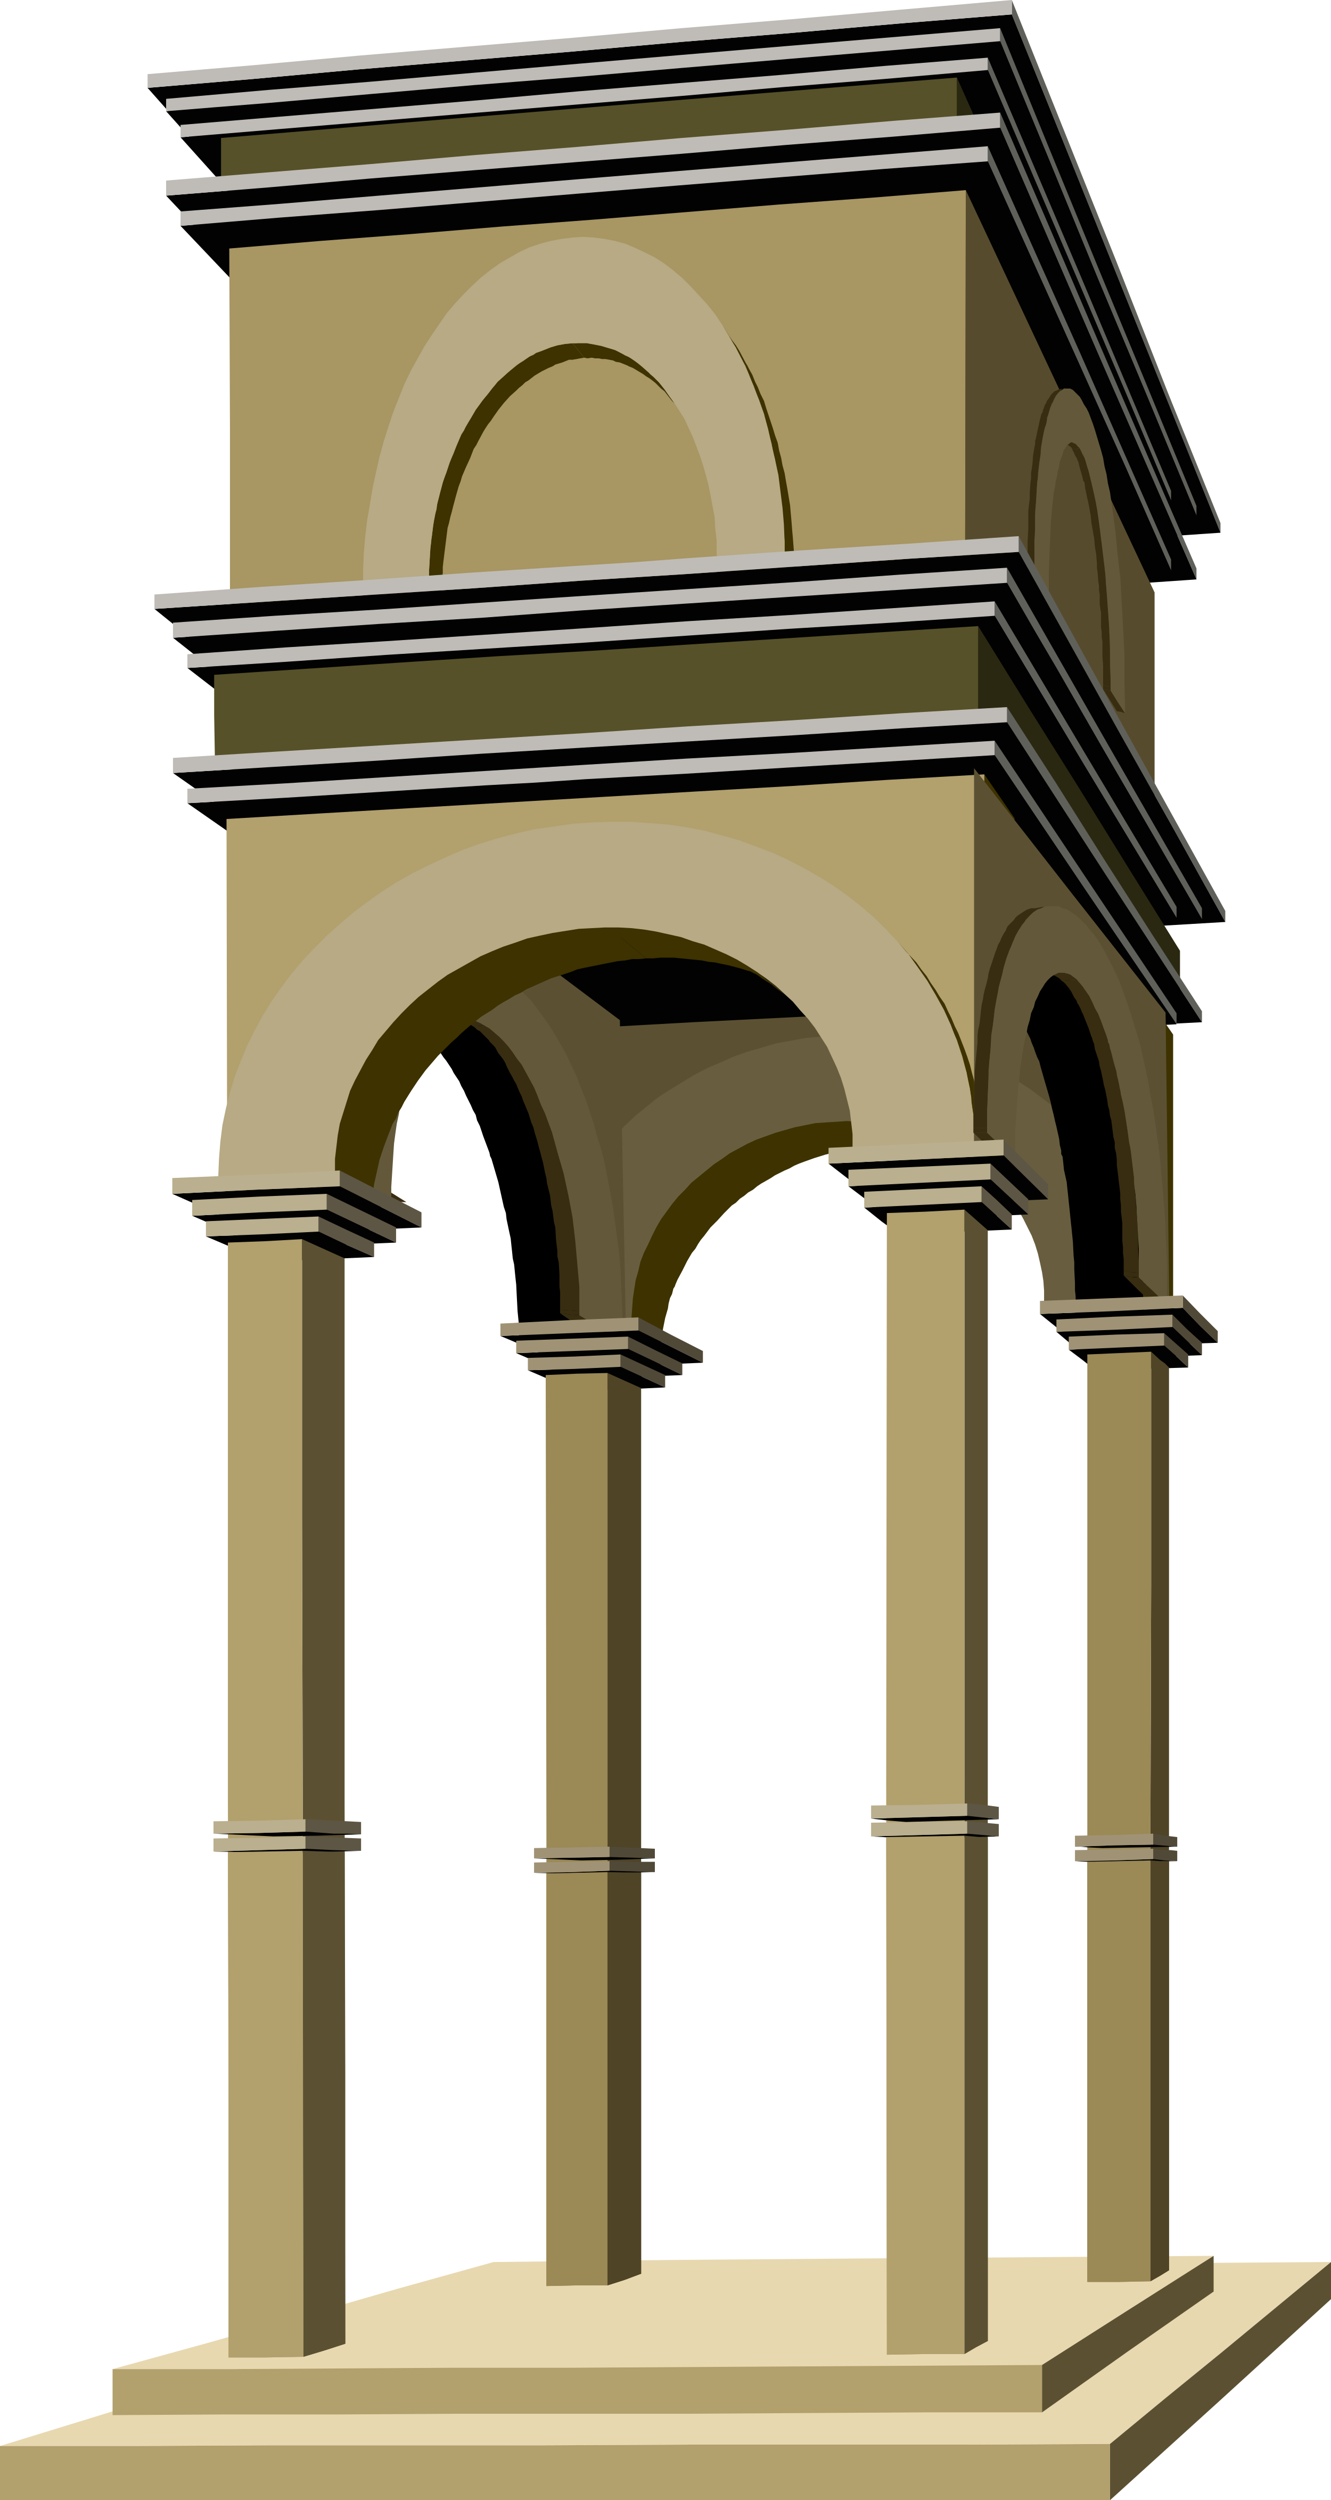<?xml version="1.0" encoding="UTF-8" standalone="no"?>
<svg
   version="1.0"
   width="82.905mm"
   height="155.711mm"
   id="svg194"
   sodipodi:docname="Pavillion - Italy.wmf"
   xmlns:inkscape="http://www.inkscape.org/namespaces/inkscape"
   xmlns:sodipodi="http://sodipodi.sourceforge.net/DTD/sodipodi-0.dtd"
   xmlns="http://www.w3.org/2000/svg"
   xmlns:svg="http://www.w3.org/2000/svg">
  <sodipodi:namedview
     id="namedview194"
     pagecolor="#ffffff"
     bordercolor="#000000"
     borderopacity="0.25"
     inkscape:showpageshadow="2"
     inkscape:pageopacity="0.0"
     inkscape:pagecheckerboard="0"
     inkscape:deskcolor="#d1d1d1"
     inkscape:document-units="mm" />
  <defs
     id="defs1">
    <pattern
       id="WMFhbasepattern"
       patternUnits="userSpaceOnUse"
       width="6"
       height="6"
       x="0"
       y="0" />
  </defs>
  <path
     style="fill:#60605b;fill-opacity:1;fill-rule:evenodd;stroke:none"
     d="m 238.199,0 24.563,61.405 12.12,30.864 12.443,30.864 v 2.262 L 262.762,64.313 250.481,33.773 238.199,3.393 Z"
     id="path1" />
  <path
     style="fill:#020202;fill-opacity:1;fill-rule:evenodd;stroke:none"
     d="m 238.199,3.393 12.282,30.379 12.282,30.541 24.563,61.081 -38.138,2.585 -18.907,1.293 -18.746,1.131 -18.746,1.293 -18.584,1.293 -36.845,2.424 -12.928,-14.543 -12.928,-14.543 L 85.648,77.564 60.115,49.124 47.349,34.904 34.744,20.684 59.631,18.583 84.517,16.321 109.727,14.22 134.936,12.119 160.469,9.857 186.325,7.756 212.181,5.494 Z"
     id="path2" />
  <path
     style="fill:#bfbcb7;fill-opacity:1;fill-rule:evenodd;stroke:none"
     d="M 34.744,17.452 59.631,15.351 84.517,13.089 109.727,10.988 134.936,8.888 160.469,6.625 186.325,4.525 212.181,2.262 238.199,0 v 3.393 l -26.018,2.101 -25.856,2.262 -25.856,2.101 -25.533,2.262 -25.21,2.101 -25.21,2.101 -24.886,2.262 -24.886,2.101 z"
     id="path3" />
  <path
     style="fill:#60605b;fill-opacity:1;fill-rule:evenodd;stroke:none"
     d="m 235.452,6.625 11.474,28.117 11.474,27.955 11.635,28.117 11.635,28.278 v 2.262 L 270.034,93.238 258.399,65.444 246.926,37.489 235.452,9.695 Z"
     id="path4" />
  <path
     style="fill:#020202;fill-opacity:1;fill-rule:evenodd;stroke:none"
     d="m 235.452,9.695 11.474,27.794 11.474,27.955 11.635,27.794 11.635,28.117 -37.653,2.585 -18.584,1.293 -18.746,1.131 -18.422,1.293 -18.422,1.131 -18.261,1.293 -18.261,1.293 -23.755,-26.501 -23.594,-26.501 -23.594,-26.178 -23.27,-26.016 24.078,-1.939 24.078,-2.101 24.24,-2.101 24.402,-1.939 24.563,-2.101 24.886,-2.101 25.048,-2.101 z"
     id="path5" />
  <path
     style="fill:#bfbcb7;fill-opacity:1;fill-rule:evenodd;stroke:none"
     d="m 39.107,23.269 24.078,-2.101 24.078,-1.939 24.24,-2.101 24.402,-2.101 24.563,-2.101 24.886,-2.101 25.048,-2.101 25.048,-2.101 v 3.07 l -25.048,2.101 -25.048,2.101 -24.886,2.101 -24.563,2.101 -24.402,1.939 -24.24,2.101 -24.078,2.101 -12.12,0.97 -11.958,0.97 z"
     id="path6" />
  <path
     style="fill:#60605b;fill-opacity:1;fill-rule:evenodd;stroke:none"
     d="m 232.543,13.574 21.654,50.901 21.493,51.063 v 2.262 L 265.025,92.43 254.198,67.06 232.543,16.482 Z"
     id="path7" />
  <path
     style="fill:#020202;fill-opacity:1;fill-rule:evenodd;stroke:none"
     d="m 232.543,16.482 21.654,50.578 21.493,50.74 -37.168,2.585 -37.007,2.585 -36.522,2.424 -18.099,1.293 -18.099,1.293 L 106.98,103.742 85.487,79.826 63.832,56.072 42.501,32.318 65.771,30.379 89.203,28.44 l 47.026,-3.878 23.755,-1.939 12.12,-0.97 11.958,-1.131 24.24,-1.939 z"
     id="path8" />
  <path
     style="fill:#bfbcb7;fill-opacity:1;fill-rule:evenodd;stroke:none"
     d="m 42.501,29.41 23.27,-1.939 23.432,-1.939 23.432,-1.939 23.594,-2.101 23.755,-1.939 12.12,-0.97 11.958,-0.97 24.24,-2.101 24.24,-1.939 v 2.909 l -24.24,2.101 -24.24,1.939 -24.078,2.101 -23.755,1.939 -23.594,1.939 -23.432,1.939 -23.432,1.939 -23.27,1.939 z"
     id="path9" />
  <path
     style="fill:#2b2811;fill-opacity:1;fill-rule:evenodd;stroke:none"
     d="m 225.271,18.26 12.12,27.147 12.12,27.309 24.402,54.779 v 7.11 L 261.793,107.62 249.511,80.957 225.271,27.632 Z"
     id="path10" />
  <path
     style="fill:#000000;fill-opacity:1;fill-rule:evenodd;stroke:none"
     d="m 225.271,27.632 24.24,53.325 12.282,26.663 12.12,26.986 -32.967,2.101 -32.967,2.262 -32.482,2.101 -16.16,0.97 -15.998,1.131 -11.635,-12.766 -11.474,-12.766 L 97.445,92.107 74.659,66.899 52.035,41.691 l 21.331,-1.616 21.17,-1.778 21.493,-1.778 21.654,-1.778 21.654,-1.778 21.816,-1.778 21.978,-1.778 z"
     id="path11" />
  <path
     style="fill:#565128;fill-opacity:1;fill-rule:evenodd;stroke:none"
     d="m 52.035,32.48 21.331,-1.778 21.17,-1.778 21.493,-1.778 21.654,-1.778 21.654,-1.778 21.816,-1.778 44.117,-3.555 v 9.372 l -44.117,3.555 -21.816,1.778 -21.654,1.778 -21.654,1.778 -21.493,1.778 -21.17,1.778 -21.331,1.616 z"
     id="path12" />
  <path
     style="fill:#60605b;fill-opacity:1;fill-rule:evenodd;stroke:none"
     d="m 235.452,26.501 11.474,26.663 11.474,26.824 11.635,26.986 11.635,26.824 v 2.585 L 258.399,83.058 246.926,56.557 235.452,30.056 Z"
     id="path13" />
  <path
     style="fill:#020202;fill-opacity:1;fill-rule:evenodd;stroke:none"
     d="m 235.452,30.056 11.474,26.501 11.474,26.501 23.27,53.325 -37.653,2.585 -37.33,2.424 -18.422,1.293 -18.422,1.131 -36.522,2.424 -11.797,-12.766 -11.958,-12.604 L 97.768,108.266 85.971,95.662 62.378,70.777 39.107,46.053 l 24.078,-1.939 24.078,-2.101 24.24,-1.939 24.402,-1.939 24.563,-1.939 24.886,-2.101 25.048,-1.939 z"
     id="path14" />
  <path
     style="fill:#bfbcb7;fill-opacity:1;fill-rule:evenodd;stroke:none"
     d="m 39.107,42.498 24.078,-1.939 24.078,-1.939 24.24,-2.101 24.402,-1.939 24.563,-2.101 24.886,-1.939 25.048,-2.101 25.048,-1.939 v 3.555 l -25.048,2.101 -25.048,1.939 -24.886,2.101 -24.563,1.939 -24.402,1.939 -24.24,1.939 -24.078,2.101 -24.078,1.939 z"
     id="path15" />
  <path
     style="fill:#60605b;fill-opacity:1;fill-rule:evenodd;stroke:none"
     d="m 232.543,34.419 21.654,48.477 21.493,48.801 v 2.585 L 265.025,110.044 254.198,85.966 232.543,37.974 Z"
     id="path16" />
  <path
     style="fill:#020202;fill-opacity:1;fill-rule:evenodd;stroke:none"
     d="m 232.543,37.974 21.654,47.993 10.827,24.077 10.666,24.239 -37.168,2.424 -37.007,2.424 -36.522,2.424 -18.099,1.131 -18.099,1.131 L 106.98,121.032 85.487,98.086 63.832,75.625 42.501,53.163 l 23.27,-1.939 23.432,-1.778 47.026,-3.878 23.755,-1.939 24.078,-1.939 24.24,-1.939 z"
     id="path17" />
  <path
     style="fill:#bfbcb7;fill-opacity:1;fill-rule:evenodd;stroke:none"
     d="m 42.501,49.77 23.27,-1.778 23.432,-1.939 47.026,-3.878 23.755,-1.939 24.078,-1.939 24.24,-1.939 24.24,-1.939 v 3.555 l -24.24,1.778 -24.24,1.939 -24.078,1.939 -23.755,1.939 -47.026,3.878 -23.432,1.778 -23.27,1.939 z"
     id="path18" />
  <path
     style="fill:#564c2d;fill-opacity:1;fill-rule:evenodd;stroke:none"
     d="m 227.372,44.761 22.139,47.185 11.15,23.754 11.15,23.754 v 32.965 32.803 l -22.301,-37.166 -22.301,-37.166 z"
     id="path19" />
  <path
     style="fill:#020202;fill-opacity:1;fill-rule:evenodd;stroke:none"
     d="m 227.21,130.889 22.301,37.166 22.301,37.166 -33.936,1.939 -33.775,1.939 -33.29,1.778 -33.128,1.778 -21.008,-17.613 -21.008,-17.613 -20.846,-17.613 -10.342,-8.726 -10.342,-8.726 21.331,-1.293 21.331,-1.454 21.331,-1.454 21.493,-1.454 21.816,-1.454 21.816,-1.454 21.978,-1.454 z"
     id="path20" />
  <path
     style="fill:#a89663;fill-opacity:1;fill-rule:evenodd;stroke:none"
     d="m 53.975,58.496 21.331,-1.778 21.331,-1.616 21.493,-1.778 21.493,-1.616 21.816,-1.778 21.816,-1.778 21.978,-1.616 22.139,-1.778 -0.162,86.128 -21.978,1.454 -21.978,1.454 -21.816,1.454 -21.816,1.454 -21.493,1.454 -21.331,1.454 -21.331,1.454 -21.331,1.293 v -41.852 z"
     id="path21" />
  <path
     style="fill:#3d3200;fill-opacity:1;fill-rule:evenodd;stroke:none"
     d="m 170.004,76.433 1.131,1.778 1.131,1.778 0.97,1.293 0.808,1.293 1.454,2.747 0.485,0.808 0.323,0.646 0.808,1.454 0.646,1.616 0.646,1.293 0.646,1.616 0.808,1.616 0.485,1.616 0.485,1.454 1.131,3.393 0.485,1.616 0.646,1.778 0.323,1.778 0.485,1.778 0.323,1.778 0.485,1.778 0.323,1.939 0.323,1.778 0.323,1.939 0.323,1.939 0.162,1.939 0.162,1.778 0.162,2.101 0.162,1.778 0.323,4.201 v 4.04 l -2.262,-3.07 v -4.201 l -0.162,-1.939 -0.162,-2.101 -0.162,-1.939 -0.162,-1.939 -0.162,-1.939 -0.323,-1.939 -0.162,-1.939 -0.323,-1.939 -0.646,-3.717 -0.485,-1.778 -0.323,-1.939 -0.97,-3.393 -0.485,-1.778 -0.323,-1.778 -1.293,-3.393 -1.131,-3.232 -0.646,-1.454 -0.646,-1.616 -0.646,-1.616 -0.808,-1.454 -1.454,-2.909 -0.808,-1.293 -0.808,-1.454 -0.808,-1.293 z"
     id="path22" />
  <path
     style="fill:#3d3200;fill-opacity:1;fill-rule:evenodd;stroke:none"
     d="m 184.709,131.697 2.262,3.07 v 0 0.162 0.162 0.162 0.162 0 0.162 0.162 l -2.262,-3.07 v -0.162 0 -0.323 0 -0.162 -0.162 z"
     id="path23" />
  <path
     style="fill:#3d3200;fill-opacity:1;fill-rule:evenodd;stroke:none"
     d="m 184.709,132.666 2.262,3.07 -7.918,0.485 -7.757,0.646 -1.293,-1.616 -1.131,-1.454 z"
     id="path24" />
  <path
     style="fill:#3d3200;fill-opacity:1;fill-rule:evenodd;stroke:none"
     d="m 157.56,93.238 1.293,1.778 1.293,1.616 -0.646,-0.808 -0.646,-0.808 -0.323,-0.323 -0.323,-0.323 -0.646,-0.808 -1.131,-1.454 -0.808,-0.646 -0.646,-0.646 -0.646,-0.646 -0.808,-0.646 -0.646,-0.485 -0.808,-0.485 -0.646,-0.485 -0.808,-0.485 -0.808,-0.485 -0.808,-0.485 -0.808,-0.323 -0.646,-0.323 -1.616,-0.646 -0.97,-0.162 -0.646,-0.323 -1.778,-0.323 h -0.808 l -0.808,-0.162 h -0.808 l -0.808,-0.162 -0.97,0.162 -0.808,-0.162 -2.747,-3.393 h 0.808 l 0.97,-0.162 h 1.616 l 1.778,0.323 0.808,0.162 0.808,0.162 0.808,0.323 0.808,0.162 0.808,0.323 0.97,0.323 1.454,0.808 0.808,0.485 0.808,0.323 0.808,0.485 0.646,0.485 0.808,0.485 0.646,0.646 0.808,0.646 0.808,0.485 0.485,0.808 0.808,0.646 0.646,0.646 0.646,0.646 0.646,0.808 0.646,0.808 z"
     id="path25" />
  <path
     style="fill:#3d3200;fill-opacity:1;fill-rule:evenodd;stroke:none"
     d="m 134.775,80.796 2.747,3.393 -0.97,0.162 -0.808,0.162 -0.97,0.162 h -0.808 l -0.808,0.323 -0.808,0.323 -1.616,0.485 -0.485,0.323 -0.323,0.162 -0.808,0.323 -1.616,0.808 -0.808,0.485 -0.808,0.485 -1.454,1.131 -0.808,0.485 -0.646,0.646 -0.808,0.646 -0.646,0.646 -1.454,1.293 -1.454,1.616 -0.646,0.808 -0.646,0.808 -1.131,1.616 -0.646,0.97 -0.646,0.808 -0.646,0.97 -0.485,0.808 -1.131,2.101 -0.485,0.97 -0.646,0.97 -0.808,2.101 -0.97,2.101 -0.485,1.131 -0.485,1.131 -0.323,1.131 -0.485,1.293 -0.646,2.262 -0.646,2.424 -0.323,1.293 -0.323,1.131 -0.323,1.454 -0.323,1.131 -0.162,1.293 -0.162,1.293 -0.162,1.293 -0.162,1.293 -0.323,2.585 -0.162,1.454 v 1.293 l -0.162,1.454 v 1.293 l -0.162,1.293 v 1.293 l -1.454,-1.293 -1.454,-1.616 v -2.747 l 0.162,-2.747 0.162,-2.747 0.162,-1.293 v -0.646 l 0.162,-0.646 0.162,-1.293 0.162,-1.293 0.162,-1.293 0.162,-0.646 0.162,-0.808 0.323,-1.131 0.162,-1.454 0.323,-1.131 0.323,-1.293 0.646,-2.424 0.323,-1.131 0.485,-1.131 0.808,-2.424 0.808,-2.262 0.97,-2.101 0.97,-2.262 0.646,-0.97 0.485,-1.131 0.485,-0.808 0.646,-0.97 1.131,-1.939 1.293,-1.778 0.485,-0.808 0.808,-0.808 0.646,-0.808 0.485,-0.808 0.808,-0.808 0.646,-0.808 1.454,-1.293 0.646,-0.646 0.808,-0.646 1.616,-1.293 1.454,-1.131 1.616,-0.97 0.808,-0.323 0.646,-0.485 0.97,-0.323 0.808,-0.323 1.616,-0.646 1.616,-0.485 0.97,-0.162 0.808,-0.162 z"
     id="path26" />
  <path
     style="fill:#3d3200;fill-opacity:1;fill-rule:evenodd;stroke:none"
     d="m 101,137.191 1.454,1.616 1.454,1.293 v 0.162 0.162 0.323 0 0.162 0 0.162 0.162 l -1.454,-1.454 -1.454,-1.454 v -0.162 -0.162 -0.162 -0.162 0 -0.162 -0.162 z"
     id="path27" />
  <path
     style="fill:#3d3200;fill-opacity:1;fill-rule:evenodd;stroke:none"
     d="m 101,138.322 1.454,1.454 1.454,1.454 -15.19,1.131 -1.616,-1.616 -1.616,-1.454 z"
     id="path28" />
  <path
     style="fill:#b7aa84;fill-opacity:1;fill-rule:evenodd;stroke:none"
     d="m 134.775,55.911 2.424,-0.162 2.586,0.162 2.586,0.323 2.424,0.485 2.424,0.646 2.262,0.97 2.424,1.131 2.262,1.131 2.262,1.454 2.101,1.616 2.101,1.778 1.939,1.939 1.939,2.101 1.939,2.101 1.939,2.424 1.616,2.424 1.616,2.747 1.616,2.747 1.454,2.747 1.454,3.07 1.293,3.232 1.293,3.232 1.131,3.232 0.97,3.555 0.808,3.555 0.808,3.555 0.808,3.717 0.485,3.878 0.485,3.878 0.323,3.878 0.162,4.04 v 4.201 0.97 l -15.837,1.131 v -1.131 l -0.162,-2.747 v -2.747 l -0.323,-2.747 -0.162,-2.747 -0.485,-2.585 -0.485,-2.585 -0.485,-2.424 -0.646,-2.424 -0.646,-2.262 -0.808,-2.424 -0.808,-2.101 -0.808,-2.101 -0.97,-2.101 -0.97,-2.101 -1.131,-1.778 -1.131,-1.778 -1.293,-1.778 -1.131,-1.616 -1.293,-1.616 -1.293,-1.293 -1.454,-1.293 -1.454,-1.293 -1.454,-1.131 -1.454,-0.97 -1.616,-0.808 -1.616,-0.808 -1.616,-0.485 -1.616,-0.485 -1.616,-0.323 -1.778,-0.323 h -1.778 -1.616 l -1.778,0.162 -1.778,0.323 -1.616,0.485 -1.616,0.646 -1.778,0.646 -1.454,0.808 -1.616,1.131 -1.616,0.97 -1.454,1.293 -1.454,1.293 -1.454,1.293 -1.293,1.616 -1.293,1.616 -1.293,1.616 -1.293,1.778 -1.131,1.939 -1.131,1.939 -1.131,1.939 -0.97,2.262 -0.808,2.101 -0.97,2.262 -0.808,2.424 -0.808,2.262 -0.646,2.424 -0.646,2.585 -0.485,2.424 -0.485,2.747 -0.323,2.585 -0.323,2.747 -0.162,2.585 -0.162,2.747 v 2.747 1.131 l -15.514,0.97 v -0.97 -4.04 l 0.162,-4.04 0.323,-3.878 0.485,-4.04 0.646,-3.717 0.646,-3.878 0.808,-3.717 0.808,-3.555 0.97,-3.555 1.131,-3.555 1.131,-3.393 1.293,-3.232 1.293,-3.232 1.454,-3.07 1.616,-2.909 1.616,-2.909 1.778,-2.747 1.778,-2.585 1.778,-2.585 1.939,-2.262 2.101,-2.262 1.939,-1.939 2.101,-1.939 2.262,-1.778 2.262,-1.616 2.262,-1.293 2.262,-1.293 2.424,-1.131 2.424,-0.808 2.424,-0.646 2.586,-0.485 z"
     id="path29" />
  <path
     style="fill:#000000;fill-opacity:1;fill-rule:evenodd;stroke:none"
     d="m 253.228,103.257 -6.949,0.97 v 0 l -0.162,-0.162 -0.323,-0.162 3.555,-0.323 3.394,-0.485 0.323,0.162 z"
     id="path30" />
  <path
     style="fill:#000000;fill-opacity:1;fill-rule:evenodd;stroke:none"
     d="m 252.743,103.095 -3.394,0.485 -3.555,0.323 v 0 l -0.162,0.162 -0.162,-0.162 3.555,-0.323 3.394,-0.485 z"
     id="path31" />
  <path
     style="fill:#382d11;fill-opacity:1;fill-rule:evenodd;stroke:none"
     d="m 264.863,167.893 -0.97,-0.323 -0.97,-0.162 -1.616,-2.585 -1.616,-2.585 1.778,0.323 0.808,1.293 0.808,1.293 z"
     id="path32" />
  <path
     style="fill:#382d11;fill-opacity:1;fill-rule:evenodd;stroke:none"
     d="m 261.47,162.561 -1.778,-0.323 v -0.162 0 -0.162 -0.162 0 -0.162 -0.162 -0.162 l 1.778,0.485 v 0.162 0.162 0 0.162 0 z"
     id="path33" />
  <path
     style="fill:#382d11;fill-opacity:1;fill-rule:evenodd;stroke:none"
     d="m 261.47,161.753 -1.778,-0.485 v -2.262 -2.262 l -0.162,-2.262 v -2.262 -1.131 l -0.162,-1.131 v -1.131 l -0.162,-1.131 v -1.131 -1.131 -1.131 l -0.162,-0.97 -0.162,-1.131 v -1.131 -1.131 l -0.162,-1.131 v -0.97 l -0.162,-0.97 -0.162,-2.101 -0.162,-1.131 v -0.97 l -0.162,-2.101 -0.162,-0.97 -0.162,-0.97 -0.162,-1.939 -0.162,-0.808 -0.162,-0.97 -0.162,-0.97 -0.162,-0.808 -0.162,-1.778 -0.162,-0.808 -0.162,-0.97 -0.162,-0.808 -0.162,-0.808 -0.162,-0.646 -0.162,-0.808 -0.162,-0.808 -0.162,-0.646 -0.162,-1.454 -0.323,-0.485 -0.162,-0.808 -0.323,-1.131 -0.162,-0.485 -0.162,-0.646 -0.323,-1.293 -0.162,-0.323 -0.162,-0.485 -0.485,-0.808 -0.323,-0.808 -0.162,-0.162 -0.162,-0.485 h 0.97 0.323 l 0.485,-0.162 0.323,0.646 0.323,0.808 0.485,0.808 0.162,0.485 0.162,0.485 0.162,0.646 0.162,0.485 0.162,0.485 0.323,0.485 v 0.808 l 0.162,0.646 0.162,0.646 0.162,0.485 0.162,0.808 0.162,0.646 0.162,0.808 0.162,0.646 0.162,0.808 0.323,0.808 v 0.808 l 0.162,0.808 0.162,0.808 0.162,0.97 0.162,0.808 0.162,0.808 v 0.97 l 0.162,0.97 0.162,1.939 0.162,0.808 0.323,0.97 v 0.97 l 0.162,1.131 v 0.97 l 0.162,0.97 0.162,2.101 0.162,0.97 v 1.131 l 0.162,2.101 0.162,1.131 0.162,1.131 v 1.131 0.97 l 0.162,1.293 v 0.97 l 0.162,1.131 v 1.131 1.131 l 0.162,1.293 v 1.131 1.131 1.131 1.131 2.262 l 0.162,2.262 z"
     id="path34" />
  <path
     style="fill:#382d11;fill-opacity:1;fill-rule:evenodd;stroke:none"
     d="m 254.198,105.519 -0.808,0.162 h -0.485 -0.485 l -0.323,-0.485 -0.323,-0.162 -0.162,-0.162 -0.162,-0.162 h -0.162 l -0.162,-0.162 -0.162,-0.162 h -0.323 l 1.616,-0.323 0.323,0.162 h 0.162 v 0.162 h 0.323 l 0.162,0.162 0.162,0.162 0.162,0.162 0.162,0.162 z"
     id="path35" />
  <path
     style="fill:#382d11;fill-opacity:1;fill-rule:evenodd;stroke:none"
     d="m 246.926,139.938 h -0.97 l -0.808,-0.162 -1.616,-2.424 -1.616,-2.585 h 1.616 l 1.616,2.585 z"
     id="path36" />
  <path
     style="fill:#382d11;fill-opacity:1;fill-rule:evenodd;stroke:none"
     d="m 243.532,134.767 h -1.616 v -0.162 -0.162 -0.162 0 -0.162 -0.162 0 -0.162 l 0.808,0.162 h 0.808 v 0.162 0 0.162 0 0.162 0.162 z"
     id="path37" />
  <path
     style="fill:#382d11;fill-opacity:1;fill-rule:evenodd;stroke:none"
     d="m 243.532,133.959 h -0.808 l -0.808,-0.162 v -3.232 -1.454 -1.616 l 0.162,-3.07 v -1.454 -1.454 -1.293 l 0.162,-1.454 0.162,-1.293 v -1.293 l 0.162,-2.424 0.162,-1.131 v -1.293 l 0.162,-0.97 0.162,-1.131 0.162,-2.101 0.162,-0.97 0.162,-0.97 0.162,-0.808 v -0.646 l 0.162,-0.485 0.323,-1.616 0.323,-1.454 0.323,-1.454 0.162,-0.646 0.162,-0.646 0.323,-0.485 v -0.323 l 0.162,-0.323 0.162,-0.485 0.162,-0.485 0.323,-0.485 0.162,-0.485 0.485,-0.646 0.485,-0.808 0.162,-0.162 0.162,-0.162 0.162,-0.162 0.162,-0.162 0.162,-0.162 0.485,-0.162 0.485,-0.323 1.778,-0.162 h -0.323 -0.162 l -0.485,0.162 -0.485,0.646 h -0.162 l -0.162,0.162 -0.162,0.323 -0.162,0.162 -0.162,0.162 -0.162,0.162 -0.485,0.808 -0.162,0.485 -0.323,0.485 -0.323,0.97 -0.162,0.646 -0.162,0.485 -0.485,1.293 v 0.808 l -0.162,0.646 -0.323,0.808 -0.162,0.808 -0.323,1.616 -0.162,0.97 -0.162,0.808 -0.162,1.131 v 0.97 l -0.323,2.101 -0.323,2.262 v 1.131 l -0.162,1.131 -0.162,2.585 v 1.293 l -0.162,1.293 -0.162,1.454 v 1.293 1.616 1.293 1.616 l -0.162,1.454 v 3.07 z"
     id="path38" />
  <path
     style="fill:#63593a;fill-opacity:1;fill-rule:evenodd;stroke:none"
     d="m 254.682,94.208 0.485,0.97 0.646,0.97 0.485,0.97 0.485,1.293 0.485,1.293 0.485,1.454 0.485,1.616 0.485,1.616 0.485,1.616 0.485,1.778 0.323,1.939 0.485,1.939 0.323,2.101 0.485,2.101 0.323,2.262 0.323,2.262 0.646,4.848 0.485,5.171 0.646,5.494 0.323,5.817 0.323,5.817 0.323,6.302 v 6.464 l 0.162,6.625 v 0.97 l -1.778,-2.747 -1.616,-2.585 v -0.808 l -0.162,-9.211 -0.162,-4.525 -0.323,-4.525 -0.323,-4.525 -0.323,-4.201 -0.485,-4.04 -0.485,-4.04 -0.485,-3.717 -0.485,-3.393 -0.646,-3.232 -0.646,-2.747 -0.323,-1.454 -0.323,-1.131 -0.323,-1.131 -0.323,-1.131 -0.323,-0.97 -0.323,-0.808 -0.485,-0.808 -0.323,-0.646 -0.485,-0.485 -0.323,-0.485 -0.323,-0.162 -0.323,-0.162 -0.485,-0.162 -0.323,0.162 -0.162,0.162 -0.485,0.323 -0.323,0.485 -0.323,0.485 -0.323,0.485 -0.162,0.808 -0.323,0.808 -0.323,0.808 -0.162,1.131 -0.323,1.131 -0.162,1.131 -0.323,1.293 -0.162,1.293 -0.323,1.454 -0.323,3.07 -0.323,3.555 -0.162,3.717 -0.162,3.878 -0.162,4.363 v 4.525 0.808 l -1.778,-2.585 -1.616,-2.585 v -0.808 -3.393 -3.232 l 0.162,-2.909 v -2.909 l 0.162,-2.747 0.162,-2.585 0.162,-2.585 0.323,-2.262 0.162,-2.262 0.323,-2.101 0.162,-1.939 0.323,-1.939 0.323,-1.616 0.485,-1.616 0.323,-1.454 0.323,-1.293 0.323,-1.131 0.485,-0.97 0.485,-0.97 0.323,-0.808 0.485,-0.646 0.485,-0.485 0.485,-0.323 0.485,-0.323 h 0.485 0.485 0.485 l 0.646,0.323 0.485,0.485 0.485,0.485 0.646,0.646 z"
     id="path39" />
  <path
     style="fill:#60605b;fill-opacity:1;fill-rule:evenodd;stroke:none"
     d="m 239.815,126.203 24.24,44.114 24.402,44.114 v 2.585 l -12.12,-21.815 -12.282,-21.815 -12.12,-21.815 -12.12,-21.653 z"
     id="path40" />
  <path
     style="fill:#020202;fill-opacity:1;fill-rule:evenodd;stroke:none"
     d="m 239.815,129.919 24.24,43.468 12.282,21.815 12.12,21.815 -19.069,1.131 -18.907,0.97 -37.815,2.101 -18.584,0.97 -18.584,0.97 -36.845,1.939 L 112.797,204.574 87.103,183.891 61.57,163.692 36.36,143.331 l 24.886,-1.616 24.886,-1.616 25.21,-1.616 25.21,-1.778 25.533,-1.616 25.856,-1.778 25.856,-1.778 z"
     id="path41" />
  <path
     style="fill:#bfbcb7;fill-opacity:1;fill-rule:evenodd;stroke:none"
     d="m 36.36,139.938 24.886,-1.778 24.886,-1.616 25.21,-1.778 25.21,-1.616 12.766,-0.808 12.766,-0.97 25.856,-1.778 25.856,-1.616 26.018,-1.778 v 3.717 l -26.018,1.616 -25.856,1.778 -25.856,1.778 -25.533,1.616 -25.21,1.778 -25.21,1.616 -24.886,1.616 -24.886,1.616 z"
     id="path42" />
  <path
     style="fill:#60605b;fill-opacity:1;fill-rule:evenodd;stroke:none"
     d="m 237.068,133.636 22.786,39.913 23.109,40.236 v 2.585 l -11.635,-20.037 -11.474,-19.714 -11.312,-19.714 -5.818,-9.857 -5.656,-9.857 z"
     id="path43" />
  <path
     style="fill:#020202;fill-opacity:1;fill-rule:evenodd;stroke:none"
     d="m 237.068,137.191 22.786,39.428 11.474,19.714 5.818,10.019 5.818,10.019 -18.907,0.97 -18.907,0.97 -37.33,1.939 -18.422,0.97 -18.422,1.131 -36.36,1.939 -23.755,-18.745 -23.594,-18.583 -11.635,-9.372 -11.797,-9.211 -23.109,-18.26 23.917,-1.616 24.24,-1.616 24.24,-1.454 24.24,-1.778 24.725,-1.616 24.886,-1.616 25.048,-1.616 z"
     id="path44" />
  <path
     style="fill:#bfbcb7;fill-opacity:1;fill-rule:evenodd;stroke:none"
     d="m 40.723,146.563 23.917,-1.616 24.24,-1.454 24.24,-1.616 24.24,-1.616 24.725,-1.616 24.886,-1.616 25.048,-1.778 25.048,-1.616 v 3.555 l -25.048,1.616 -25.048,1.616 -24.886,1.616 -24.725,1.616 -24.24,1.778 -24.24,1.454 -24.24,1.616 -23.917,1.616 z"
     id="path45" />
  <path
     style="fill:#60605b;fill-opacity:1;fill-rule:evenodd;stroke:none"
     d="m 234.159,141.554 21.331,35.873 21.493,36.035 v 2.585 l -21.493,-35.55 -21.331,-35.55 z"
     id="path46" />
  <path
     style="fill:#020202;fill-opacity:1;fill-rule:evenodd;stroke:none"
     d="m 234.159,144.947 21.331,35.55 21.493,35.55 -37.33,2.101 -37.007,1.939 -36.36,1.939 -36.199,1.939 -21.816,-16.805 -10.666,-8.403 -10.827,-8.241 -21.331,-16.644 -10.666,-8.403 -10.666,-8.241 23.27,-1.454 23.432,-1.616 47.026,-2.909 23.755,-1.616 24.078,-1.616 24.24,-1.454 z"
     id="path47" />
  <path
     style="fill:#bfbcb7;fill-opacity:1;fill-rule:evenodd;stroke:none"
     d="m 44.117,153.996 23.27,-1.616 23.432,-1.454 47.026,-3.07 23.755,-1.616 24.078,-1.454 24.24,-1.616 24.24,-1.616 v 3.393 l -24.24,1.616 -24.24,1.454 -24.078,1.616 -23.755,1.616 -23.594,1.454 -23.432,1.454 -23.432,1.616 -23.27,1.454 z"
     id="path48" />
  <path
     style="fill:#2b2811;fill-opacity:1;fill-rule:evenodd;stroke:none"
     d="m 230.281,147.371 11.797,19.068 11.958,19.068 11.797,19.068 11.958,19.229 v 14.705 L 254.036,202.797 242.078,184.86 230.281,167.085 Z"
     id="path49" />
  <path
     style="fill:#000000;fill-opacity:1;fill-rule:evenodd;stroke:none"
     d="m 230.281,167.085 23.755,35.712 23.755,35.712 -34.421,1.778 -34.259,1.778 -16.806,0.808 -16.806,0.808 -33.451,1.778 -23.109,-16.967 -22.947,-16.967 -22.786,-16.644 -22.624,-16.805 21.978,-1.293 22.139,-1.454 22.139,-1.293 22.462,-1.293 22.462,-1.454 22.786,-1.454 22.786,-1.293 z"
     id="path50" />
  <path
     style="fill:#565128;fill-opacity:1;fill-rule:evenodd;stroke:none"
     d="m 50.419,158.844 22.139,-1.454 21.978,-1.454 22.301,-1.454 22.462,-1.293 22.462,-1.454 22.786,-1.454 22.786,-1.454 22.947,-1.454 v 19.714 l -22.947,1.454 -22.786,1.293 -22.786,1.454 -22.462,1.454 -22.462,1.293 -22.139,1.293 -22.139,1.454 -21.978,1.293 -0.162,-9.695 z"
     id="path51" />
  <path
     style="fill:#60605b;fill-opacity:1;fill-rule:evenodd;stroke:none"
     d="m 237.068,166.439 11.474,17.775 11.312,17.937 11.474,17.937 11.635,17.937 v 2.585 l -23.109,-35.388 -22.786,-35.227 z"
     id="path52" />
  <path
     style="fill:#020202;fill-opacity:1;fill-rule:evenodd;stroke:none"
     d="m 237.068,169.994 22.786,35.227 23.109,35.388 -18.907,0.97 -18.907,0.97 -37.33,1.939 -18.422,0.97 -18.422,0.808 -36.36,1.778 -23.755,-16.644 -23.594,-16.482 -23.27,-16.644 -23.27,-16.321 23.917,-1.454 24.24,-1.454 24.24,-1.616 24.24,-1.454 12.443,-0.646 12.282,-0.808 24.886,-1.454 25.048,-1.616 z"
     id="path53" />
  <path
     style="fill:#bfbcb7;fill-opacity:1;fill-rule:evenodd;stroke:none"
     d="m 40.723,178.397 23.917,-1.454 24.24,-1.454 24.24,-1.454 24.24,-1.454 24.725,-1.616 24.886,-1.454 25.048,-1.616 25.048,-1.454 v 3.555 l -25.048,1.454 -25.048,1.616 -24.886,1.454 -24.725,1.454 -24.24,1.454 -24.24,1.616 -24.24,1.454 -23.917,1.454 z"
     id="path54" />
  <path
     style="fill:#e8d8af;fill-opacity:1;fill-rule:evenodd;stroke:none"
     d="m 0,575.749 33.613,-10.342 33.613,-10.342 34.259,-10.665 17.291,-5.333 17.291,-5.171 21.654,-0.323 21.816,-0.162 21.816,-0.162 22.139,-0.162 22.301,-0.162 22.462,-0.162 22.462,-0.162 22.624,-0.162 -26.018,21.492 -26.018,21.33 -33.613,0.162 h -33.451 -33.128 l -32.967,0.162 H 95.829 63.671 l -31.997,0.162 z"
     id="path55" />
  <path
     style="fill:#5b5132;fill-opacity:1;fill-rule:evenodd;stroke:none"
     d="m 261.308,575.264 12.928,-10.665 13.09,-10.665 26.018,-21.492 v 8.726 l -13.09,11.958 -12.928,11.796 -26.018,23.592 z"
     id="path56" />
  <path
     style="fill:#b2a06d;fill-opacity:1;fill-rule:evenodd;stroke:none"
     d="m 0,575.749 h 31.674 l 31.997,-0.162 h 32.158 32.32 l 32.967,-0.162 h 33.128 33.451 l 33.613,-0.162 v 13.25 H 128.149 0 Z"
     id="path57" />
  <path
     style="fill:#e8d8af;fill-opacity:1;fill-rule:evenodd;stroke:none"
     d="m 26.502,557.651 22.301,-6.14 22.301,-6.302 22.462,-6.464 22.624,-6.302 41.531,-0.485 21.008,-0.162 21.008,-0.162 21.331,-0.162 21.493,-0.162 21.493,-0.162 21.654,-0.162 -20.362,12.927 -20.038,12.766 -27.957,0.162 -27.957,0.162 -27.634,0.162 -27.634,0.162 h -27.149 l -26.826,0.162 -26.987,0.162 z"
     id="path58" />
  <path
     style="fill:#5b5132;fill-opacity:1;fill-rule:evenodd;stroke:none"
     d="m 245.31,556.681 20.038,-12.766 20.362,-12.927 v 8.403 l -20.362,14.22 -20.038,14.22 z"
     id="path59" />
  <path
     style="fill:#b2a06d;fill-opacity:1;fill-rule:evenodd;stroke:none"
     d="m 26.502,557.651 h 26.664 l 26.987,-0.162 26.826,-0.162 h 27.149 l 27.634,-0.162 27.634,-0.162 27.957,-0.162 27.957,-0.162 v 11.15 h -27.957 l -27.957,0.162 -27.634,0.162 h -27.634 -27.149 l -26.826,0.162 H 53.167 l -26.664,0.162 z"
     id="path60" />
  <path
     style="fill:#60605b;fill-opacity:1;fill-rule:evenodd;stroke:none"
     d="m 234.159,174.357 21.331,31.995 21.493,32.157 v 2.585 l -21.493,-31.672 -21.331,-31.672 z"
     id="path61" />
  <path
     style="fill:#020202;fill-opacity:1;fill-rule:evenodd;stroke:none"
     d="m 234.159,177.75 21.331,31.672 21.493,31.672 -37.33,1.939 -37.007,1.778 -36.36,1.939 -36.199,1.778 -21.816,-15.028 -10.666,-7.433 -10.827,-7.433 -21.331,-14.705 -10.666,-7.433 -10.666,-7.433 23.27,-1.293 23.432,-1.454 23.432,-1.454 23.594,-1.454 23.755,-1.293 24.078,-1.454 24.24,-1.454 z"
     id="path62" />
  <path
     style="fill:#bfbcb7;fill-opacity:1;fill-rule:evenodd;stroke:none"
     d="m 44.117,185.668 23.27,-1.293 23.432,-1.454 47.026,-2.909 23.755,-1.454 24.078,-1.293 24.24,-1.454 24.24,-1.454 v 3.393 l -24.24,1.454 -24.24,1.454 -24.078,1.454 -23.755,1.293 -11.797,0.808 -11.797,0.646 -23.432,1.454 -23.432,1.454 -23.27,1.293 z"
     id="path63" />
  <path
     style="fill:#3d3200;fill-opacity:1;fill-rule:evenodd;stroke:none"
     d="m 270.519,235.115 2.747,4.201 2.909,4.201 v 71.585 l -2.909,-2.585 -1.454,-1.454 -1.293,-1.293 z"
     id="path64" />
  <path
     style="fill:#3d3200;fill-opacity:1;fill-rule:evenodd;stroke:none"
     d="m 270.519,309.77 2.747,2.747 2.909,2.585 -16.483,0.646 -3.232,-2.585 -3.232,-2.585 z"
     id="path65" />
  <path
     style="fill:#3d3200;fill-opacity:1;fill-rule:evenodd;stroke:none"
     d="m 238.846,277.129 3.555,3.393 3.394,3.232 -0.808,-0.808 -0.808,-0.808 -1.778,-1.454 -1.131,-0.646 -0.808,-0.808 -0.485,-0.323 -0.646,-0.323 -0.97,-0.808 -2.101,-1.131 -2.101,-1.131 -0.97,-0.485 -1.293,-0.646 -0.97,-0.485 -1.131,-0.485 -2.262,-0.808 -2.586,-0.808 -0.485,-0.162 -0.646,-0.162 -1.131,-0.323 -1.293,-0.162 -1.293,-0.323 -1.293,-0.162 -1.131,-0.323 -1.293,-0.162 -1.293,-0.162 h -1.293 l -1.293,-0.162 h -2.747 -1.293 -1.293 l -4.202,-3.555 -4.202,-3.555 h 2.747 2.586 1.454 l 1.293,0.162 1.454,0.162 1.293,0.162 1.293,0.162 1.293,0.162 1.293,0.323 1.293,0.323 2.586,0.808 2.424,0.646 1.131,0.485 1.293,0.485 2.262,0.97 2.424,1.131 0.97,0.485 1.293,0.646 0.97,0.646 0.97,0.646 2.101,1.454 2.101,1.454 0.808,0.808 1.131,0.808 0.808,0.808 z"
     id="path66" />
  <path
     style="fill:#3d3200;fill-opacity:1;fill-rule:evenodd;stroke:none"
     d="m 198.769,262.586 4.202,3.555 4.202,3.555 -1.454,0.162 h -1.293 l -2.586,0.323 -2.586,0.485 -2.586,0.485 -2.424,0.646 -2.586,0.808 -2.262,0.808 -1.293,0.485 -1.131,0.485 -1.131,0.646 -1.131,0.485 -2.262,1.131 -0.97,0.646 -1.131,0.646 -1.131,0.646 -0.97,0.646 -0.97,0.808 -1.131,0.646 -0.97,0.808 -0.97,0.646 -0.97,0.97 -0.97,0.646 -0.808,0.808 -0.97,0.97 -1.616,1.778 -1.616,1.616 -1.454,1.939 -0.808,0.97 -0.646,0.97 -0.646,1.131 -0.808,0.97 -1.131,1.939 -1.131,2.262 -1.131,2.101 -0.485,1.131 -0.162,0.485 -0.323,0.485 -0.323,1.293 -0.485,0.97 -0.323,1.293 -0.162,1.131 -0.323,1.131 -0.323,1.131 -0.485,2.424 -0.162,1.131 -0.162,1.293 -0.162,1.131 -0.162,1.131 v 1.293 1.131 l -5.171,-2.424 -5.333,-2.585 0.162,-1.293 v -1.131 l 0.162,-2.585 0.162,-1.293 0.162,-1.293 0.485,-2.424 0.323,-1.131 0.323,-1.293 0.646,-2.262 0.485,-1.293 0.485,-1.131 0.97,-2.262 1.131,-2.262 0.485,-1.131 0.646,-1.131 1.293,-2.101 1.293,-2.101 0.808,-1.131 0.323,-0.323 0.485,-0.485 0.808,-1.131 0.646,-0.97 0.808,-0.97 0.97,-0.97 1.616,-1.616 1.939,-1.778 0.97,-0.808 0.97,-0.97 2.101,-1.454 1.939,-1.454 1.131,-0.808 1.131,-0.646 1.131,-0.646 1.131,-0.808 1.131,-0.485 1.131,-0.485 2.424,-1.293 2.424,-0.808 1.293,-0.646 1.131,-0.485 1.293,-0.323 1.293,-0.323 1.293,-0.485 1.293,-0.323 1.454,-0.323 1.293,-0.162 1.293,-0.323 1.454,-0.162 1.293,-0.162 1.293,-0.162 z"
     id="path67" />
  <path
     style="fill:#3d3200;fill-opacity:1;fill-rule:evenodd;stroke:none"
     d="m 144.956,314.779 5.333,2.585 5.171,2.424 -16.16,0.646 -5.494,-2.424 -5.494,-2.424 8.242,-0.323 z"
     id="path68" />
  <path
     style="fill:#5b5132;fill-opacity:1;fill-rule:evenodd;stroke:none"
     d="m 128.311,242.548 34.906,-1.939 35.391,-1.778 17.776,-0.97 17.938,-0.808 36.199,-1.939 v 74.655 l -17.291,0.808 v -2.747 l -0.323,-2.424 -0.323,-2.585 -0.485,-2.424 -0.646,-2.424 -0.646,-2.424 -0.97,-2.262 -0.97,-2.262 -0.97,-2.101 -1.293,-2.101 -1.293,-2.101 -1.454,-1.939 -1.454,-1.939 -1.616,-1.939 -1.778,-1.616 -1.778,-1.778 -1.939,-1.616 -1.939,-1.454 -2.101,-1.293 -2.101,-1.454 -2.262,-1.131 -2.262,-1.131 -2.424,-0.97 -2.424,-0.97 -2.424,-0.808 -2.586,-0.646 -2.586,-0.485 -2.586,-0.485 -2.586,-0.323 -2.747,-0.162 -2.747,-0.162 -2.747,0.162 -2.909,0.162 -2.586,0.323 -2.747,0.485 -2.586,0.485 -2.586,0.646 -2.586,0.808 -2.586,0.97 -2.424,0.97 -2.262,1.131 -2.424,1.131 -2.262,1.454 -2.101,1.293 -2.101,1.454 -2.101,1.616 -1.778,1.616 -1.939,1.778 -1.778,1.778 -1.616,1.939 -1.616,1.939 -1.616,2.101 -1.293,1.939 -1.293,2.262 -1.293,2.101 -0.97,2.262 -0.97,2.424 -0.97,2.262 -0.646,2.424 -0.646,2.424 -0.485,2.424 -0.323,2.424 -0.162,2.585 -0.162,2.585 -8.403,0.485 -8.242,0.323 z"
     id="path69" />
  <path
     style="fill:#3d3200;fill-opacity:1;fill-rule:evenodd;stroke:none"
     d="m 254.359,266.949 1.454,1.778 1.939,2.424 1.939,2.424 0.808,1.454 0.97,1.131 0.646,1.454 0.808,1.293 0.808,1.454 0.808,1.454 1.293,2.747 1.131,3.07 0.323,1.454 0.485,1.454 0.808,3.232 0.646,3.07 0.323,1.616 0.323,1.616 v 1.616 l 0.162,1.616 v 1.616 1.616 l -1.293,-1.293 -0.162,-3.555 -0.323,-3.07 -0.485,-3.232 -0.646,-3.232 -0.808,-3.07 -0.323,-1.616 -0.646,-1.454 -1.131,-2.909 -0.646,-1.454 -0.646,-1.616 -1.454,-2.747 -1.616,-2.747 -0.808,-1.293 -0.808,-1.293 -1.939,-2.585 -0.97,-1.131 z"
     id="path70" />
  <path
     style="fill:#3d3200;fill-opacity:1;fill-rule:evenodd;stroke:none"
     d="m 268.742,305.246 1.293,1.293 v 0.162 0.162 0 0.162 0 0.162 0.162 0 l -0.646,-0.646 -0.808,-0.646 v -0.162 -0.162 h 0.162 v -0.162 -0.162 0 z"
     id="path71" />
  <path
     style="fill:#3d3200;fill-opacity:1;fill-rule:evenodd;stroke:none"
     d="m 268.58,306.054 0.808,0.646 0.646,0.646 -22.462,0.97 -1.778,-1.293 11.474,-0.485 z"
     id="path72" />
  <path
     style="fill:#3d3200;fill-opacity:1;fill-rule:evenodd;stroke:none"
     d="m 233.028,276.806 1.778,1.616 -0.808,-0.646 -0.808,-0.808 -1.616,-1.293 -1.778,-1.293 -0.97,-0.646 -0.97,-0.646 -1.778,-1.131 -1.131,-0.485 -0.97,-0.646 -0.97,-0.323 -0.97,-0.485 -0.97,-0.485 -1.131,-0.485 -1.131,-0.323 -0.97,-0.485 -2.262,-0.646 -1.131,-0.162 -1.131,-0.323 -1.131,-0.323 -1.131,-0.162 -1.131,-0.162 -1.131,-0.323 -1.293,-0.162 h -1.131 l -1.293,-0.162 h -1.131 l -1.293,-0.162 h -1.131 l -1.293,0.162 h -1.131 l -1.131,-0.97 -0.97,-0.808 h 1.131 l 1.293,-0.162 h 1.131 l 1.293,0.162 h 1.293 l 1.131,0.162 1.293,0.162 h 1.131 l 2.262,0.485 2.424,0.323 2.262,0.646 2.262,0.808 0.97,0.323 0.646,0.162 0.485,0.323 1.131,0.323 0.97,0.323 1.131,0.646 0.97,0.485 0.97,0.485 0.97,0.485 0.97,0.646 0.97,0.485 0.97,0.646 0.97,0.646 0.808,0.808 0.97,0.485 0.808,0.808 0.808,0.646 0.323,0.323 0.485,0.485 z"
     id="path73" />
  <path
     style="fill:#3d3200;fill-opacity:1;fill-rule:evenodd;stroke:none"
     d="m 196.991,264.04 0.97,0.808 0.485,0.485 0.646,0.485 h -1.293 l -1.293,0.162 h -1.293 l -1.131,0.162 -1.131,0.323 -1.293,0.162 -2.262,0.485 -2.424,0.485 -1.131,0.485 -1.131,0.323 -1.131,0.323 -1.131,0.485 -0.97,0.485 -1.131,0.323 -1.131,0.485 -0.97,0.485 -2.101,1.131 -1.939,1.131 -1.939,1.293 -0.97,0.485 -0.97,0.808 -0.97,0.646 -0.808,0.646 -0.97,0.808 -0.808,0.646 -0.808,0.646 -0.808,0.808 -0.808,0.808 -0.808,0.808 -0.808,0.808 -0.646,0.97 -0.808,0.808 -0.646,0.808 -0.646,0.97 -0.646,0.808 -0.646,0.808 -0.646,0.97 -1.131,1.939 -0.485,0.97 -0.485,0.97 -0.97,1.939 -0.485,0.97 -0.323,0.97 -0.808,2.101 -0.646,2.101 -0.485,2.101 -0.485,2.101 -0.323,2.262 -0.162,2.101 v 1.131 1.131 l -1.293,-0.646 -1.293,-0.646 v -2.262 l 0.162,-1.131 v -1.131 l 0.162,-0.97 0.162,-0.646 v -0.646 l 0.485,-2.101 0.323,-0.97 0.323,-1.131 0.485,-2.101 0.808,-2.101 0.485,-0.97 0.485,-0.97 0.808,-2.101 1.131,-1.939 1.131,-1.939 1.293,-1.778 0.646,-0.808 0.646,-0.808 0.646,-0.97 0.646,-0.97 0.808,-0.808 0.808,-0.808 1.616,-1.616 1.616,-1.454 0.808,-0.808 0.97,-0.646 0.808,-0.808 0.97,-0.646 1.939,-1.293 1.939,-1.293 2.101,-1.131 0.97,-0.485 0.97,-0.646 2.262,-0.808 1.131,-0.485 0.97,-0.485 1.131,-0.485 1.131,-0.323 1.131,-0.323 1.131,-0.323 1.131,-0.323 1.293,-0.323 2.424,-0.485 1.131,-0.162 1.293,-0.323 h 1.131 l 1.293,-0.162 1.293,-0.162 z"
     id="path74" />
  <path
     style="fill:#3d3200;fill-opacity:1;fill-rule:evenodd;stroke:none"
     d="m 148.672,310.093 1.293,0.646 1.293,0.646 v 0.162 0 0.162 0.162 0 0.162 0.162 0.162 l -1.293,-0.808 -1.293,-0.646 v -0.162 0 0 -0.162 -0.162 -0.162 0 z"
     id="path75" />
  <path
     style="fill:#3d3200;fill-opacity:1;fill-rule:evenodd;stroke:none"
     d="m 148.672,310.901 1.293,0.646 1.293,0.808 -10.827,0.323 -10.989,0.485 -1.454,-0.646 -1.293,-0.646 z"
     id="path76" />
  <path
     style="fill:#685e3f;fill-opacity:1;fill-rule:evenodd;stroke:none"
     d="m 196.829,243.679 3.717,-0.162 3.555,0.162 3.555,0.162 3.555,0.323 3.555,0.646 3.394,0.646 3.232,0.97 3.232,0.97 3.232,1.131 3.07,1.293 3.07,1.454 2.909,1.454 2.747,1.778 2.747,1.778 2.586,1.939 2.586,1.939 2.424,2.101 2.262,2.262 2.101,2.424 2.101,2.424 1.778,2.585 1.778,2.585 1.616,2.747 1.454,2.909 1.293,2.909 1.131,2.909 0.97,3.07 0.808,3.07 0.646,3.232 0.485,3.232 0.162,3.232 0.162,3.393 v 0.323 l -0.162,0.485 -11.312,0.485 -11.474,0.485 v -0.97 -2.262 l -0.162,-2.262 -0.323,-2.101 -0.485,-2.262 -0.485,-2.101 -0.646,-2.101 -0.808,-2.101 -0.97,-1.939 -0.97,-1.939 -0.97,-1.778 -1.293,-1.778 -1.293,-1.778 -1.293,-1.616 -1.454,-1.616 -1.454,-1.616 -1.616,-1.454 -1.778,-1.454 -1.778,-1.293 -1.939,-1.131 -1.939,-1.131 -1.939,-1.131 -1.939,-0.97 -2.101,-0.97 -2.262,-0.646 -2.262,-0.808 -2.262,-0.485 -2.262,-0.485 -2.262,-0.485 -2.424,-0.162 -2.424,-0.162 -2.586,-0.162 -2.424,0.162 -2.586,0.162 -2.424,0.162 -2.424,0.485 -2.424,0.485 -2.262,0.646 -2.262,0.646 -2.262,0.808 -2.262,0.808 -2.101,0.97 -2.101,1.131 -2.101,1.131 -1.778,1.293 -1.939,1.293 -1.778,1.454 -1.778,1.454 -1.778,1.454 -1.454,1.616 -1.616,1.616 -1.454,1.778 -1.293,1.778 -1.293,1.778 -1.131,1.939 -0.97,1.939 -0.97,2.101 -0.97,1.939 -0.808,2.101 -0.485,2.101 -0.646,2.262 -0.323,2.101 -0.323,2.101 -0.162,2.262 -0.162,2.262 v 0.808 l -21.978,0.97 v -0.97 l 0.162,-3.232 0.162,-3.232 0.485,-3.232 0.646,-3.232 0.808,-3.07 0.97,-3.07 0.97,-2.909 1.293,-3.07 1.454,-2.909 1.454,-2.747 1.778,-2.747 1.778,-2.747 1.939,-2.585 2.101,-2.424 2.262,-2.424 2.262,-2.424 2.424,-2.262 2.586,-2.101 2.586,-2.101 2.747,-1.778 2.909,-1.778 2.909,-1.778 3.07,-1.616 3.07,-1.293 3.232,-1.454 3.232,-1.131 3.394,-0.97 3.232,-0.97 3.555,-0.646 3.555,-0.646 3.555,-0.323 z"
     id="path77" />
  <path
     style="fill:#000000;fill-opacity:1;fill-rule:evenodd;stroke:none"
     d="m 145.117,315.749 -11.635,-0.323 -11.312,-0.323 v -3.232 l -0.162,-1.616 -0.162,-1.616 -0.162,-3.07 -0.162,-3.232 -0.162,-1.454 -0.162,-1.616 -0.162,-1.616 -0.323,-1.454 -0.162,-1.616 -0.162,-1.454 -0.162,-1.616 -0.323,-1.454 -0.646,-3.07 -0.162,-1.454 -0.485,-1.454 -0.646,-2.909 -0.646,-2.909 -0.808,-2.747 -0.808,-2.747 -0.323,-0.646 -0.162,-0.808 -0.485,-1.293 -0.485,-1.293 -0.485,-1.293 -0.808,-2.424 -0.646,-1.293 -0.323,-1.293 -0.646,-1.131 -0.485,-1.131 -1.131,-2.262 -0.485,-1.131 -0.646,-1.131 -0.485,-1.131 -0.646,-0.97 -0.646,-0.97 -0.485,-0.97 -0.646,-0.97 -0.646,-0.97 -0.646,-0.808 -0.646,-0.97 -0.646,-0.646 -0.485,-0.97 -0.808,-0.646 -0.646,-0.808 -0.646,-0.646 -0.808,-0.808 -1.293,-1.131 -0.646,-0.485 -0.646,-0.646 -1.454,-0.97 -1.454,-0.808 11.474,0.162 11.312,0.323 0.646,0.485 0.808,0.323 1.454,0.97 1.293,1.131 1.454,1.293 1.293,1.293 0.646,0.808 0.646,0.646 0.808,0.808 0.485,0.97 0.646,0.808 0.646,0.808 0.646,0.97 0.646,0.97 1.131,2.101 0.646,0.97 0.646,1.131 0.485,0.97 0.485,0.97 1.293,2.424 0.97,2.262 0.485,1.293 0.485,1.293 0.323,0.646 0.162,0.646 0.162,0.646 0.323,0.646 0.485,1.131 0.485,1.454 0.485,1.293 0.485,1.293 0.808,2.909 0.808,2.747 0.646,2.747 0.646,3.07 0.323,1.454 0.485,1.454 0.162,1.454 0.323,1.616 0.162,1.454 0.323,1.616 0.323,3.07 0.485,3.07 0.162,1.616 0.162,1.616 0.162,3.07 0.323,3.232 v 3.232 z"
     id="path78" />
  <path
     style="fill:#000000;fill-opacity:1;fill-rule:evenodd;stroke:none"
     d="m 110.696,242.387 -11.312,-0.323 -11.312,-0.162 -1.454,-0.808 -1.454,-0.485 -1.293,-0.162 -0.646,-0.162 H 82.416 l 11.312,0.162 11.474,0.162 0.646,0.162 0.646,0.162 0.808,0.162 h 0.646 l 0.646,0.323 0.808,0.323 0.646,0.162 z"
     id="path79" />
  <path
     style="fill:#5b5132;fill-opacity:1;fill-rule:evenodd;stroke:none"
     d="m 82.416,192.455 31.674,23.754 31.835,23.915 0.808,41.367 0.808,41.206 -4.04,-2.424 -3.878,-2.424 -0.162,-6.787 -0.323,-6.625 -0.646,-6.787 -0.808,-6.464 -1.131,-6.464 -1.131,-6.14 -1.616,-5.979 -0.646,-2.909 -0.97,-2.747 -0.808,-2.747 -0.97,-2.585 -0.97,-2.585 -0.97,-2.424 -0.97,-2.262 -1.131,-2.262 -0.97,-2.262 -1.131,-1.939 -1.131,-1.939 -1.131,-1.616 -1.293,-1.616 -1.131,-1.616 -1.293,-1.293 -1.293,-1.131 -1.131,-1.131 -1.293,-0.808 -1.293,-0.808 -1.293,-0.485 -1.293,-0.323 -1.131,-0.162 h -1.293 -1.131 l -1.131,0.485 -1.131,0.323 -1.131,0.646 -0.97,0.808 -1.131,0.97 -0.97,0.97 -0.97,1.293 -0.97,1.293 -0.808,1.454 -0.97,1.616 -0.808,1.778 -0.808,1.939 -0.646,1.939 -0.646,2.101 -0.646,2.262 -0.646,2.424 -0.646,2.424 -0.485,2.585 -0.485,2.585 -0.323,2.747 -0.323,2.909 -0.323,3.07 -0.162,3.07 -0.162,3.07 -0.162,3.232 v 3.393 l -3.878,-2.424 -3.878,-2.585 0.323,-44.438 z"
     id="path80" />
  <path
     style="fill:#000000;fill-opacity:1;fill-rule:evenodd;stroke:none"
     d="m 113.605,238.508 -19.554,1.616 -1.131,-0.162 9.696,-0.808 9.858,-0.808 z"
     id="path81" />
  <path
     style="fill:#000000;fill-opacity:1;fill-rule:evenodd;stroke:none"
     d="m 112.474,238.347 -9.858,0.808 -9.696,0.808 h -0.97 l 9.696,-0.808 9.696,-0.808 z"
     id="path82" />
  <path
     style="fill:#382d11;fill-opacity:1;fill-rule:evenodd;stroke:none"
     d="m 146.572,315.749 -2.586,-0.162 -2.586,-0.162 -2.424,-1.616 -2.424,-1.454 -4.686,-3.232 2.586,0.323 2.586,0.162 z"
     id="path83" />
  <path
     style="fill:#382d11;fill-opacity:1;fill-rule:evenodd;stroke:none"
     d="m 137.037,309.609 -2.586,-0.162 -2.586,-0.323 v 0 -0.162 -0.162 -0.162 0 -0.162 -0.162 0 l 2.586,0.162 2.586,0.162 v 0 0.162 0.162 0.162 0.162 0 0.162 z"
     id="path84" />
  <path
     style="fill:#382d11;fill-opacity:1;fill-rule:evenodd;stroke:none"
     d="m 137.037,308.639 -2.586,-0.162 -2.586,-0.162 v -2.909 -1.293 l -0.162,-1.293 v -1.454 -1.454 l -0.162,-2.747 -0.323,-1.454 v -1.293 l -0.162,-1.293 -0.162,-1.454 -0.162,-2.747 -0.323,-1.293 -0.162,-1.293 -0.162,-1.293 -0.323,-1.293 -0.162,-1.454 -0.162,-1.131 -0.323,-1.293 -0.323,-1.293 -0.162,-1.293 -0.323,-1.293 -0.485,-2.424 -0.323,-1.131 -0.162,-0.646 -0.162,-0.646 -0.323,-1.131 -0.323,-1.293 -0.646,-2.101 -0.323,-1.293 -0.485,-1.131 -0.646,-2.101 -0.808,-1.939 -0.485,-1.131 -0.323,-0.97 -0.485,-0.97 -0.485,-1.131 -0.323,-0.808 -0.485,-0.808 -0.485,-0.97 -0.485,-0.808 -0.808,-1.616 -0.323,-0.808 -0.485,-0.808 -1.131,-1.454 -0.808,-1.454 -0.485,-0.485 -0.646,-0.646 -0.323,-0.485 -0.646,-0.646 -0.485,-0.485 -0.485,-0.485 -0.485,-0.485 -0.646,-0.323 -0.485,-0.485 -0.485,-0.323 2.424,-0.162 2.586,-0.162 0.485,0.323 0.485,0.323 0.485,0.485 0.646,0.485 0.485,0.485 0.485,0.485 0.485,0.485 0.646,0.646 0.323,0.646 0.646,0.646 0.323,0.646 0.646,0.646 0.808,1.454 0.97,1.616 0.97,1.616 0.485,0.97 0.485,0.808 0.323,0.97 0.485,0.97 0.323,0.97 0.485,0.97 0.485,0.97 0.323,0.97 0.485,1.131 0.323,0.97 0.808,2.262 0.646,2.262 0.323,1.131 0.485,1.131 0.162,1.131 0.485,1.293 0.162,1.131 0.323,1.293 0.323,1.293 0.323,1.293 0.323,1.131 0.162,1.293 0.323,1.293 0.323,1.293 0.162,1.293 0.162,1.293 0.323,1.454 0.162,1.131 0.162,1.454 0.162,1.454 0.162,1.293 0.162,1.454 0.323,2.747 0.162,2.747 0.323,2.747 v 1.454 1.293 l 0.162,1.454 v 1.293 z"
     id="path85" />
  <path
     style="fill:#382d11;fill-opacity:1;fill-rule:evenodd;stroke:none"
     d="m 116.352,241.256 -2.586,0.162 -2.424,0.162 -0.485,-0.323 -0.485,-0.323 -0.646,-0.162 -0.485,-0.323 -0.485,-0.162 h -0.485 l -0.485,-0.162 -0.485,-0.162 h -0.97 l 2.262,-0.162 2.586,-0.162 h 0.97 l 0.97,0.162 0.485,0.162 0.485,0.162 0.646,0.162 0.485,0.323 0.646,0.323 z"
     id="path86" />
  <path
     style="fill:#382d11;fill-opacity:1;fill-rule:evenodd;stroke:none"
     d="m 95.667,282.946 h -2.262 -1.293 -1.131 l -4.686,-3.07 -4.525,-3.07 2.101,0.162 h 2.424 l 2.262,1.454 2.424,1.616 z"
     id="path87" />
  <path
     style="fill:#382d11;fill-opacity:1;fill-rule:evenodd;stroke:none"
     d="m 86.295,276.967 h -2.424 l -2.101,-0.162 v 0 -0.162 0 -0.162 -0.323 0 -0.162 0 h 4.525 v 0 0.162 0 0.323 0.162 0 0.162 z"
     id="path88" />
  <path
     style="fill:#382d11;fill-opacity:1;fill-rule:evenodd;stroke:none"
     d="m 86.295,275.998 h -4.525 v -4.04 -3.717 l 0.162,-1.778 v -1.939 l 0.323,-3.393 0.162,-1.616 0.162,-1.616 0.323,-1.616 0.162,-1.616 0.485,-2.909 0.323,-1.454 0.323,-1.454 0.323,-1.293 0.323,-1.293 0.323,-1.293 0.323,-1.293 0.323,-1.131 0.485,-1.131 0.485,-1.131 0.323,-1.131 0.162,-0.485 0.323,-0.485 0.485,-0.97 0.808,-1.939 0.646,-0.808 0.485,-0.97 0.485,-0.808 0.162,-0.323 0.323,-0.485 0.646,-0.646 0.485,-0.646 0.646,-0.646 0.485,-0.646 0.485,-0.485 0.646,-0.646 0.646,-0.323 0.646,-0.646 0.646,-0.323 0.646,-0.323 1.293,-0.646 0.646,-0.323 0.646,-0.162 1.454,-0.485 h 1.293 l 2.424,-0.323 2.424,-0.323 -1.293,0.162 -0.808,0.162 -0.646,0.162 -1.454,0.646 -0.646,0.162 -0.646,0.485 -0.646,0.323 -0.485,0.485 -1.293,0.808 -0.646,0.646 -0.646,0.485 -1.131,1.293 -0.485,0.808 -0.646,0.646 -0.97,1.616 -1.131,1.616 -0.323,0.97 -0.485,0.97 -0.485,1.131 -0.485,0.97 -0.323,1.131 -0.485,1.131 -0.485,1.131 -0.323,1.131 -0.162,0.646 -0.162,0.646 -0.323,1.293 -0.485,1.454 -0.323,1.293 -0.162,1.454 -0.323,1.293 -0.323,1.616 -0.162,1.454 -0.323,1.616 -0.162,1.454 -0.323,3.393 -0.162,1.778 -0.162,1.616 -0.162,1.939 v 1.778 l -0.162,1.939 v 1.939 z"
     id="path89" />
  <path
     style="fill:#63593a;fill-opacity:1;fill-rule:evenodd;stroke:none"
     d="m 115.706,227.682 1.616,0.97 1.616,1.131 1.616,1.293 1.616,1.454 1.454,1.616 1.616,1.616 1.293,1.778 1.454,1.939 1.454,2.101 1.293,2.101 1.293,2.262 1.293,2.262 1.131,2.424 1.293,2.747 0.97,2.585 1.131,2.747 0.97,2.909 0.97,2.909 0.808,3.07 0.97,3.07 0.808,3.232 0.646,3.393 0.646,3.393 0.646,3.555 0.485,3.555 0.485,3.555 0.485,3.717 0.323,3.878 0.162,3.878 0.162,3.878 0.162,4.04 v 4.04 0.97 l -10.181,-6.14 v -0.97 -5.656 l -0.485,-5.494 -0.485,-5.494 -0.646,-5.494 -0.97,-5.171 -1.131,-5.171 -1.454,-5.009 -1.293,-4.686 -1.616,-4.363 -0.97,-2.101 -0.808,-2.101 -0.808,-1.939 -0.97,-1.778 -0.97,-1.778 -0.97,-1.778 -1.131,-1.454 -0.97,-1.454 -0.97,-1.293 -1.131,-1.293 -1.131,-1.131 -1.131,-0.97 -1.131,-0.97 -1.131,-0.646 -1.131,-0.646 -1.131,-0.485 -1.131,-0.323 -0.97,-0.162 h -1.131 l -0.97,0.162 -1.131,0.162 -0.97,0.323 -0.97,0.646 -0.97,0.646 -0.808,0.646 -0.97,0.97 -0.808,0.97 -0.808,1.131 -0.97,1.131 -0.646,1.293 -0.646,1.454 -0.808,1.616 -0.646,1.616 -1.131,3.555 -0.485,1.939 -0.646,2.101 -0.323,2.101 -0.485,2.262 -0.323,2.262 -0.323,2.424 -0.162,2.424 -0.162,2.585 -0.162,2.585 -0.162,2.585 v 2.747 0.485 0.485 l -10.181,-5.979 v -0.97 l 0.162,-4.04 0.162,-3.878 0.162,-3.555 0.323,-3.555 0.323,-3.232 0.485,-3.232 0.646,-2.909 0.646,-2.909 0.646,-2.747 0.808,-2.585 0.808,-2.262 0.808,-2.262 0.97,-2.101 1.131,-1.939 0.97,-1.616 1.131,-1.616 1.293,-1.454 1.131,-1.293 1.293,-1.131 1.454,-0.97 1.293,-0.808 1.454,-0.646 1.454,-0.485 1.454,-0.323 1.454,-0.162 h 1.616 l 1.454,0.162 1.616,0.323 1.616,0.485 1.616,0.485 1.616,0.808 z"
     id="path90" />
  <path
     style="fill:#3d3200;fill-opacity:1;fill-rule:evenodd;stroke:none"
     d="m 231.735,182.275 1.778,2.585 1.778,2.585 3.555,5.171 v 88.229 l -3.555,-3.393 -3.717,-3.393 0.162,-45.892 z"
     id="path91" />
  <path
     style="fill:#3d3200;fill-opacity:1;fill-rule:evenodd;stroke:none"
     d="m 231.573,274.059 3.717,3.393 3.555,3.393 -10.342,0.485 -10.342,0.485 -8.08,-6.787 10.666,-0.485 5.494,-0.162 z"
     id="path92" />
  <path
     style="fill:#3d3200;fill-opacity:1;fill-rule:evenodd;stroke:none"
     d="m 191.981,234.307 4.363,4.201 4.363,4.04 -1.131,-0.97 -1.131,-0.97 -2.262,-1.939 -1.131,-0.808 -1.293,-0.808 -1.131,-0.808 -1.293,-0.808 -1.293,-0.808 -1.293,-0.808 -1.454,-0.646 -1.293,-0.808 -2.747,-1.293 -2.909,-1.131 -1.454,-0.485 -1.454,-0.646 -0.646,-0.162 -0.808,-0.162 -1.454,-0.485 -3.07,-0.808 -0.808,-0.162 -0.808,-0.162 -1.454,-0.323 -1.616,-0.162 -1.616,-0.323 -1.616,-0.162 -1.616,-0.162 -1.616,-0.162 -1.616,-0.162 h -3.232 l -1.616,0.162 h -1.778 l -10.666,-8.888 3.555,-0.162 h 3.394 l 1.778,0.323 h 1.778 l 1.616,0.162 1.616,0.162 3.232,0.485 3.232,0.808 1.616,0.323 1.616,0.323 1.454,0.485 1.616,0.485 3.07,1.131 1.454,0.646 1.454,0.485 2.909,1.454 2.747,1.293 1.293,0.97 1.454,0.646 1.131,0.97 1.293,0.808 2.586,1.778 1.293,0.97 1.131,0.97 z"
     id="path93" />
  <path
     style="fill:#3d3200;fill-opacity:1;fill-rule:evenodd;stroke:none"
     d="m 141.4,216.694 10.666,8.888 -1.616,0.162 h -1.616 l -1.616,0.323 -1.778,0.162 -1.616,0.323 -1.616,0.323 -3.232,0.646 -1.616,0.323 -1.454,0.323 -1.616,0.646 -1.454,0.485 -3.07,0.97 -2.909,1.293 -2.909,1.293 -1.293,0.808 -1.454,0.646 -1.293,0.808 -1.454,0.808 -1.293,0.808 -1.293,0.97 -2.586,1.616 -2.424,1.939 -1.131,0.97 -1.131,0.97 -1.131,1.131 -1.131,0.97 -2.101,2.101 -1.131,1.131 -0.97,1.131 -0.97,1.131 -0.97,1.131 -1.778,2.424 -1.616,2.424 -0.808,1.293 -0.808,1.293 -0.646,1.293 -0.808,1.293 -0.485,1.293 -0.808,1.293 -1.131,2.909 -0.97,2.585 -0.485,1.454 -0.485,1.454 -0.646,2.909 -0.646,2.909 -0.162,1.454 -0.162,1.454 -0.162,1.454 -0.162,1.616 v 2.909 l -6.626,-3.07 -6.464,-3.232 v -1.616 -1.454 l 0.323,-3.232 0.162,-1.454 0.162,-1.616 0.485,-1.454 0.162,-1.454 0.485,-1.454 0.323,-1.616 0.485,-1.454 0.485,-1.454 0.485,-1.293 0.485,-1.616 0.646,-1.293 0.646,-1.454 0.646,-1.454 0.646,-1.293 1.454,-2.747 0.808,-1.293 0.808,-1.293 0.808,-1.293 0.97,-1.454 1.778,-2.424 1.131,-1.131 0.97,-1.293 2.101,-2.262 2.262,-2.262 2.262,-2.101 1.131,-0.97 1.293,-1.131 1.293,-0.97 1.293,-0.97 1.293,-0.97 1.293,-0.808 1.293,-0.808 1.454,-0.97 1.293,-0.808 1.454,-0.808 1.454,-0.808 1.454,-0.808 1.454,-0.646 1.454,-0.646 3.07,-1.293 3.232,-1.131 3.07,-0.97 0.808,-0.323 0.808,-0.162 1.616,-0.485 3.394,-0.646 1.778,-0.323 1.616,-0.323 1.778,-0.162 1.616,-0.162 1.778,-0.162 z"
     id="path94" />
  <path
     style="fill:#3d3200;fill-opacity:1;fill-rule:evenodd;stroke:none"
     d="m 74.336,281.33 6.464,3.232 6.626,3.07 -20.2,0.808 -13.736,-6.14 10.342,-0.485 z"
     id="path95" />
  <path
     style="fill:#b2a06d;fill-opacity:1;fill-rule:evenodd;stroke:none"
     d="m 53.328,192.778 21.816,-1.293 21.978,-1.293 22.139,-1.293 22.139,-1.293 22.301,-1.293 22.624,-1.293 22.624,-1.454 22.786,-1.293 v 45.892 l -0.162,45.892 -10.827,0.485 -10.666,0.485 -0.162,-3.07 -0.323,-3.232 -0.485,-3.07 -0.485,-2.909 -0.808,-3.07 -0.97,-2.909 -1.131,-2.747 -1.131,-2.747 -1.454,-2.747 -1.616,-2.585 -1.616,-2.424 -1.778,-2.424 -1.939,-2.424 -1.939,-2.262 -2.262,-2.101 -2.262,-1.939 -2.424,-1.939 -2.424,-1.939 -2.586,-1.616 -2.747,-1.616 -2.747,-1.454 -2.909,-1.293 -2.909,-1.293 -3.07,-1.131 -3.07,-0.808 -3.07,-0.808 -3.232,-0.646 -3.394,-0.646 -3.232,-0.323 -3.555,-0.162 -3.394,-0.162 -3.555,0.162 -3.394,0.323 -3.394,0.323 -3.394,0.646 -3.232,0.646 -3.232,0.97 -3.232,0.97 -3.07,1.131 -3.07,1.293 -3.07,1.293 -2.747,1.454 -2.909,1.616 -2.747,1.778 -2.586,1.939 -2.586,1.939 -2.424,1.939 -2.262,2.262 -2.262,2.262 -2.101,2.262 -1.939,2.424 -1.939,2.424 -1.778,2.747 -1.616,2.585 -1.454,2.585 -1.293,2.909 -1.293,2.747 -0.97,2.909 -0.97,2.909 -0.808,3.07 -0.485,3.07 -0.485,3.07 -0.162,3.07 -0.162,3.07 -10.504,0.485 -10.342,0.485 z"
     id="path96" />
  <path
     style="fill:#3d3200;fill-opacity:1;fill-rule:evenodd;stroke:none"
     d="m 211.212,221.541 0.97,1.131 0.97,1.131 2.586,2.747 1.131,1.616 1.293,1.616 0.97,1.616 1.131,1.616 0.97,1.616 1.131,1.616 0.808,1.778 0.808,1.616 0.808,1.939 0.808,1.616 1.454,3.717 0.646,1.778 0.646,1.939 0.485,1.939 0.485,1.778 0.808,3.878 0.646,3.878 0.162,2.101 0.162,1.939 v 2.101 l 0.162,1.939 -0.97,-0.808 -0.97,-0.97 v -1.939 -2.101 l -0.162,-0.97 v -1.131 l -0.323,-1.939 -0.162,-0.97 v -0.97 l -0.323,-1.939 -0.485,-2.101 -0.323,-1.939 -0.97,-3.717 -0.646,-1.939 -0.646,-1.939 -0.808,-1.778 -0.646,-1.778 -0.808,-1.778 -0.808,-1.778 -1.939,-3.555 -0.97,-1.616 -0.97,-1.616 -1.131,-1.616 -1.131,-1.616 -2.262,-3.232 -1.293,-1.454 z"
     id="path97" />
  <path
     style="fill:#3d3200;fill-opacity:1;fill-rule:evenodd;stroke:none"
     d="m 229.311,268.403 0.485,0.485 0.485,0.485 0.97,0.808 v 0.162 0.162 0.162 h -0.162 v 0.162 0 0.323 0.162 l -0.808,-0.808 -0.97,-0.97 v -0.162 -0.162 -0.162 0 -0.162 -0.162 0 z"
     id="path98" />
  <path
     style="fill:#3d3200;fill-opacity:1;fill-rule:evenodd;stroke:none"
     d="m 229.311,269.534 0.97,0.97 0.808,0.808 -14.221,0.646 -14.059,0.646 -0.97,-0.808 -1.131,-0.97 14.221,-0.646 z"
     id="path99" />
  <path
     style="fill:#3d3200;fill-opacity:1;fill-rule:evenodd;stroke:none"
     d="m 184.548,233.984 2.262,1.939 -2.101,-1.778 -2.101,-1.616 -0.97,-0.808 -1.293,-0.808 -0.97,-0.646 -1.131,-0.808 -1.293,-0.646 -1.293,-0.808 -2.424,-1.131 -2.424,-1.293 -2.747,-0.97 -1.293,-0.485 -1.293,-0.485 -2.747,-0.808 -1.454,-0.323 -1.454,-0.323 -2.909,-0.646 -2.747,-0.485 -1.616,-0.162 -1.454,-0.162 h -2.909 -1.616 l -1.454,-0.162 -1.616,0.162 h -1.616 l -1.293,-1.131 -1.293,-1.131 h 3.07 3.07 1.616 l 1.454,0.162 1.454,0.162 h 1.616 l 0.646,0.162 0.808,0.162 1.454,0.162 2.909,0.646 1.454,0.323 1.293,0.485 1.454,0.323 0.646,0.162 0.646,0.162 1.454,0.485 1.293,0.485 1.293,0.646 1.454,0.485 1.131,0.646 1.293,0.485 1.293,0.646 1.293,0.646 0.646,0.323 0.485,0.323 1.293,0.808 1.131,0.646 1.293,0.808 1.131,0.808 0.97,0.808 1.131,0.808 1.131,0.808 0.97,0.97 z"
     id="path100" />
  <path
     style="fill:#3d3200;fill-opacity:1;fill-rule:evenodd;stroke:none"
     d="m 139.3,218.471 1.293,1.131 1.293,1.131 h -1.454 l -1.616,0.162 -1.616,0.162 -1.454,0.162 -2.909,0.485 -1.616,0.485 -1.454,0.162 -1.454,0.485 -1.454,0.323 -2.909,0.808 -2.747,0.97 -1.293,0.646 -1.454,0.646 -2.586,1.131 -0.646,0.323 -0.646,0.323 -1.293,0.646 -2.586,1.454 -2.424,1.454 -1.131,0.808 -1.131,0.808 -1.131,0.97 -1.131,0.808 -1.131,0.97 -0.97,0.808 -2.101,1.939 -0.97,0.97 -1.131,0.97 -0.808,0.97 -0.97,0.97 -1.778,2.101 -1.616,2.262 -0.485,0.485 -0.323,0.646 -0.808,0.97 -0.646,1.293 -0.808,1.131 -0.323,0.646 -0.323,0.646 -0.646,1.131 -0.646,1.131 -0.646,1.293 -0.485,1.131 -0.485,1.293 -0.485,1.293 -0.485,1.293 -0.323,1.293 -0.485,1.131 -0.323,1.293 -0.323,1.454 -0.162,1.293 -0.323,1.293 -0.162,1.293 -0.162,1.454 -0.162,1.293 v 1.293 l -0.162,2.747 -1.616,-0.808 -1.616,-0.808 v -2.747 l 0.162,-1.454 0.162,-1.293 0.162,-1.293 0.162,-1.454 0.646,-2.747 0.162,-1.131 0.485,-1.454 0.323,-1.293 0.485,-1.131 0.323,-1.293 0.485,-1.454 0.646,-1.131 0.485,-1.293 0.646,-1.131 0.646,-1.293 0.646,-1.293 0.646,-1.131 0.646,-1.131 0.808,-1.131 0.323,-0.646 0.323,-0.485 0.808,-1.131 0.808,-1.131 0.97,-1.131 0.97,-0.97 0.808,-1.131 0.97,-0.97 0.808,-1.131 0.97,-0.808 1.131,-1.131 0.97,-0.97 1.131,-0.808 2.101,-1.939 1.131,-0.808 1.131,-0.808 2.424,-1.778 1.293,-0.646 1.131,-0.808 1.293,-0.646 1.293,-0.808 1.293,-0.646 1.293,-0.646 2.586,-1.293 2.909,-1.131 2.747,-0.97 1.454,-0.323 1.454,-0.485 1.454,-0.485 1.454,-0.485 3.07,-0.485 2.909,-0.485 1.616,-0.162 1.454,-0.323 z"
     id="path101" />
  <path
     style="fill:#3d3200;fill-opacity:1;fill-rule:evenodd;stroke:none"
     d="m 78.861,275.513 1.616,0.808 0.808,0.323 0.808,0.485 v 0.162 0.162 0 0.162 0.162 0 0.323 0.162 l -1.616,-0.808 -1.616,-0.97 v 0 -0.323 0 -0.162 -0.162 0 z"
     id="path102" />
  <path
     style="fill:#3d3200;fill-opacity:1;fill-rule:evenodd;stroke:none"
     d="m 78.861,276.482 1.616,0.97 1.616,0.808 -13.736,0.485 -13.413,0.646 -3.555,-1.616 z"
     id="path103" />
  <path
     style="fill:#b7aa84;fill-opacity:1;fill-rule:evenodd;stroke:none"
     d="m 139.3,193.586 4.525,-0.162 h 4.525 l 4.525,0.323 4.363,0.323 4.363,0.646 4.202,0.808 4.202,1.131 4.04,1.131 3.878,1.454 3.878,1.454 3.878,1.778 3.717,1.939 3.394,1.939 3.394,2.101 3.394,2.424 3.07,2.424 3.07,2.585 2.747,2.747 2.747,2.909 2.586,3.07 2.262,3.07 2.262,3.232 1.939,3.393 1.939,3.393 1.616,3.555 1.454,3.717 1.131,3.717 1.131,3.717 0.808,3.878 0.485,4.04 0.485,4.04 v 4.04 1.131 l -14.382,0.646 -14.221,0.646 v -1.131 -2.747 l -0.323,-2.747 -0.323,-2.747 -0.646,-2.585 -0.646,-2.585 -0.808,-2.585 -0.97,-2.424 -1.131,-2.424 -1.131,-2.424 -1.454,-2.262 -1.454,-2.262 -1.616,-2.101 -1.778,-1.939 -1.778,-2.101 -1.939,-1.778 -2.101,-1.939 -2.101,-1.616 -2.262,-1.616 -2.262,-1.454 -2.424,-1.454 -2.586,-1.293 -2.586,-1.131 -2.586,-1.131 -2.747,-0.808 -2.747,-0.97 -2.909,-0.646 -2.909,-0.646 -2.909,-0.485 -2.909,-0.323 -3.07,-0.162 h -3.232 l -3.07,0.162 -3.07,0.162 -3.07,0.485 -3.07,0.485 -3.07,0.646 -2.909,0.646 -2.747,0.97 -2.909,0.97 -2.747,1.131 -2.586,1.131 -2.586,1.454 -2.586,1.454 -2.586,1.454 -2.262,1.616 -2.262,1.778 -2.262,1.778 -2.101,1.939 -1.939,1.939 -1.939,2.101 -1.778,2.101 -1.778,2.101 -1.454,2.424 -1.454,2.262 -1.293,2.424 -1.293,2.424 -1.131,2.424 -0.808,2.585 -0.808,2.585 -0.808,2.585 -0.485,2.747 -0.323,2.747 -0.323,2.747 v 2.747 0.97 l -27.472,1.293 v -1.131 l 0.162,-3.878 0.323,-4.04 0.485,-3.878 0.808,-3.878 0.97,-3.878 1.131,-3.717 1.454,-3.717 1.454,-3.555 1.778,-3.555 1.939,-3.555 2.101,-3.393 2.262,-3.232 2.424,-3.232 2.586,-3.07 2.747,-2.909 2.909,-2.909 3.07,-2.747 3.232,-2.747 3.232,-2.424 3.394,-2.424 3.555,-2.262 3.717,-2.101 3.878,-1.939 3.878,-1.778 4.04,-1.778 4.04,-1.454 4.202,-1.293 4.363,-1.131 4.202,-0.97 4.525,-0.646 4.525,-0.646 z"
     id="path104" />
  <path
     style="fill:#000000;fill-opacity:1;fill-rule:evenodd;stroke:none"
     d="m 275.367,314.295 -16.16,-1.131 -3.07,-2.424 -2.909,-2.262 15.998,0.97 3.07,2.424 z"
     id="path105" />
  <path
     style="fill:#000000;fill-opacity:1;fill-rule:evenodd;stroke:none"
     d="m 269.226,309.447 -15.998,-0.97 v -3.232 l -0.162,-1.616 v -1.616 l -0.162,-3.232 v -1.616 l -0.162,-1.616 -0.162,-3.232 -0.162,-1.616 -0.162,-1.616 -0.162,-1.454 -0.162,-1.616 -0.162,-1.616 -0.162,-1.454 -0.162,-1.616 -0.162,-1.454 -0.162,-1.616 -0.323,-1.454 -0.323,-1.454 -0.162,-1.616 -0.162,-1.454 -0.323,-0.646 v -0.808 l -0.323,-1.293 -0.162,-1.454 -0.323,-1.454 -0.323,-1.454 -0.162,-0.646 -0.162,-0.646 -0.323,-1.454 -0.323,-1.293 -0.162,-0.646 -0.162,-0.808 -0.323,-1.293 -0.323,-1.131 -0.808,-2.747 -0.646,-2.262 -0.323,-1.131 -0.323,-1.293 -0.485,-0.97 -0.485,-1.293 -0.323,-0.97 -0.485,-1.131 -0.323,-0.97 -0.485,-0.97 -0.485,-0.97 -0.323,-0.97 -0.97,-1.778 -0.323,-0.97 -0.485,-0.808 -0.485,-0.808 -0.485,-0.646 -0.485,-0.808 -0.323,-0.646 -1.131,-1.293 -0.323,-0.646 -0.646,-0.485 -0.323,-0.646 -0.646,-0.323 -0.485,-0.485 -0.485,-0.485 7.918,0.485 4.04,0.162 4.04,0.162 0.485,0.485 0.485,0.323 0.485,0.485 0.485,0.646 0.485,0.646 0.485,0.485 0.485,0.646 0.485,0.646 0.485,0.646 0.485,0.646 0.485,0.97 0.485,0.646 0.485,0.97 0.485,0.808 0.323,0.97 0.485,0.808 0.808,1.939 0.808,2.101 0.808,2.101 0.808,2.262 0.485,1.131 0.323,1.293 0.808,2.424 0.323,1.131 0.323,1.293 0.646,2.585 0.646,2.747 0.646,2.747 0.323,1.454 0.323,1.293 0.162,1.454 0.323,1.454 0.323,1.454 0.162,1.454 0.323,1.616 0.162,1.454 0.162,1.454 0.323,1.616 0.323,3.07 0.162,1.454 0.162,1.616 0.323,1.616 v 1.454 l 0.162,1.616 0.162,1.616 0.323,3.232 v 1.616 l 0.162,1.616 v 1.616 1.616 1.616 l 0.162,1.616 z"
     id="path106" />
  <path
     style="fill:#000000;fill-opacity:1;fill-rule:evenodd;stroke:none"
     d="m 249.673,231.56 -8.08,-0.323 -3.878,-0.323 -4.04,-0.162 -0.485,-0.323 -0.485,-0.323 -0.485,-0.323 -0.485,-0.162 -0.485,-0.162 -0.485,-0.323 -0.97,-0.162 7.918,0.485 8.08,0.485 h 0.485 l 0.485,0.162 0.485,0.162 0.323,0.162 0.646,0.323 0.485,0.162 0.485,0.323 z"
     id="path107" />
  <path
     style="fill:#5b5132;fill-opacity:1;fill-rule:evenodd;stroke:none"
     d="m 229.311,180.82 22.462,28.763 22.624,28.763 0.97,75.948 -5.494,-4.848 v -6.625 l -0.323,-6.464 -0.485,-6.464 -0.485,-6.302 -0.808,-6.14 -0.97,-5.979 -0.97,-5.817 -1.131,-5.494 -0.485,-2.585 -0.808,-2.585 -0.646,-2.424 -0.646,-2.424 -0.646,-2.262 -0.808,-2.101 -0.808,-2.101 -0.808,-1.939 -0.646,-1.939 -0.97,-1.616 -0.808,-1.616 -0.808,-1.454 -0.808,-1.293 -0.97,-1.131 -0.808,-1.131 -0.97,-0.808 -0.808,-0.646 -0.97,-0.646 -0.808,-0.323 -0.808,-0.162 h -0.97 -0.808 l -0.808,0.323 -0.808,0.485 -0.646,0.646 -0.808,0.646 -0.808,0.808 -0.646,1.131 -0.646,1.131 -0.646,1.293 -0.646,1.454 -0.646,1.616 -0.646,1.616 -0.485,1.778 -0.485,1.939 -0.485,2.101 -0.485,2.101 -0.485,2.262 -0.323,2.424 -0.323,2.424 -0.323,2.585 -0.323,2.747 -0.162,2.747 -0.323,2.909 -0.162,2.909 v 3.07 l -0.162,3.07 v 3.232 l -5.494,-4.848 z"
     id="path108" />
  <path
     style="fill:#000000;fill-opacity:1;fill-rule:evenodd;stroke:none"
     d="m 251.612,227.843 -6.787,0.646 -6.949,0.485 -0.808,-0.162 13.736,-1.131 0.485,0.162 z"
     id="path109" />
  <path
     style="fill:#000000;fill-opacity:1;fill-rule:evenodd;stroke:none"
     d="m 250.804,227.682 -13.736,1.131 h -0.808 l 6.949,-0.485 3.394,-0.323 3.394,-0.323 z"
     id="path110" />
  <path
     style="fill:#382d11;fill-opacity:1;fill-rule:evenodd;stroke:none"
     d="m 274.721,307.023 -1.778,-0.162 -0.97,-0.162 -0.97,-0.162 -3.232,-3.07 -3.232,-3.232 1.616,0.323 1.939,0.162 1.616,1.616 1.778,1.454 z"
     id="path111" />
  <path
     style="fill:#382d11;fill-opacity:1;fill-rule:evenodd;stroke:none"
     d="m 268.095,300.721 -0.97,-0.162 h -0.97 L 264.54,300.236 v -0.162 -0.162 -0.162 0 -0.162 -0.162 -0.162 -0.162 l 1.616,0.323 1.939,0.162 v 0.162 0.162 0.162 0 0.162 0.162 0.162 z"
     id="path112" />
  <path
     style="fill:#382d11;fill-opacity:1;fill-rule:evenodd;stroke:none"
     d="m 268.095,299.59 -1.939,-0.162 -1.616,-0.323 v -2.747 l -0.162,-1.454 v -1.293 l -0.162,-1.454 v -1.454 -1.454 -1.293 l -0.162,-1.454 -0.162,-1.293 V 283.754 l -0.162,-1.454 v -1.293 l -0.162,-1.454 -0.162,-1.293 -0.162,-1.454 -0.162,-1.293 -0.162,-1.293 v -1.293 l -0.162,-1.454 -0.323,-1.293 v -1.293 l -0.323,-1.293 -0.162,-1.293 -0.162,-1.293 -0.162,-1.293 -0.323,-1.131 -0.162,-1.293 -0.323,-1.131 -0.162,-1.293 -0.485,-2.424 -0.323,-1.131 -0.162,-0.97 -0.485,-2.262 -0.323,-1.131 -0.162,-1.131 -0.323,-0.97 -0.323,-0.97 -0.323,-0.97 -0.162,-1.131 -0.323,-0.808 -0.162,-0.646 -0.162,-0.323 -0.323,-0.97 -0.323,-0.97 -0.646,-1.616 -0.646,-1.616 -0.323,-0.646 -0.323,-0.808 -0.323,-0.646 -0.485,-0.808 v -0.162 l -0.162,-0.323 -0.485,-0.646 -0.323,-0.646 -0.323,-0.646 -0.323,-0.485 -0.323,-0.485 -0.808,-0.97 -0.323,-0.323 -0.485,-0.323 1.778,-0.162 1.778,-0.162 0.323,0.485 0.485,0.323 0.323,0.485 0.162,0.162 0.162,0.323 0.323,0.485 0.485,0.485 0.646,1.131 0.323,0.646 0.323,0.646 0.646,1.454 0.808,1.454 0.323,0.808 0.323,0.808 0.646,1.778 0.646,1.616 0.323,1.131 v 0.485 l 0.323,0.485 0.162,0.97 0.323,0.97 0.485,2.101 0.323,1.131 0.323,0.97 0.162,0.646 v 0.485 l 0.323,1.131 0.162,0.646 0.162,0.485 v 0.646 l 0.162,0.485 0.162,1.293 0.323,1.131 0.323,1.293 0.162,1.131 0.323,1.293 0.162,1.293 0.323,2.585 0.323,2.585 0.323,1.293 0.162,1.293 0.162,1.454 0.162,1.293 0.162,1.293 0.162,1.293 v 1.454 l 0.162,1.454 0.162,1.454 0.162,1.293 v 1.454 l 0.162,1.293 0.162,2.909 0.162,2.747 v 1.454 1.454 l 0.162,2.909 z"
     id="path113" />
  <path
     style="fill:#382d11;fill-opacity:1;fill-rule:evenodd;stroke:none"
     d="m 253.551,230.591 -1.778,0.162 -1.778,0.162 -0.646,-0.646 -0.808,-0.485 -0.646,-0.323 -0.646,-0.162 -0.808,-0.162 1.616,-0.162 1.778,-0.162 0.485,0.162 h 0.323 l 0.323,0.162 h 0.162 0.162 l 0.485,0.162 0.323,0.162 0.323,0.323 0.323,0.162 z"
     id="path114" />
  <path
     style="fill:#382d11;fill-opacity:1;fill-rule:evenodd;stroke:none"
     d="m 239.007,272.927 -3.394,-0.162 -3.232,-3.07 -3.232,-3.07 h 3.232 l 3.394,3.232 z"
     id="path115" />
  <path
     style="fill:#382d11;fill-opacity:1;fill-rule:evenodd;stroke:none"
     d="m 232.381,266.625 h -3.232 v -0.162 0 -0.323 0 -0.162 0 -0.162 -0.162 -0.162 h 3.232 v 0.323 0 0.162 0 0.162 0.323 0.162 -0.162 z"
     id="path116" />
  <path
     style="fill:#382d11;fill-opacity:1;fill-rule:evenodd;stroke:none"
     d="m 232.381,265.494 h -3.232 v -1.939 l 0.162,-2.101 v -1.939 -1.939 -1.778 l 0.162,-1.778 v -1.778 l 0.162,-1.778 0.162,-1.778 0.162,-1.616 0.162,-1.616 V 243.841 l 0.162,-1.454 0.323,-1.454 0.162,-1.454 0.162,-1.616 0.162,-1.293 0.323,-1.454 0.162,-1.131 0.323,-1.293 0.323,-1.131 0.323,-1.293 0.162,-1.131 0.323,-1.131 0.323,-0.97 0.323,-0.97 0.323,-0.97 0.323,-0.97 0.323,-0.808 0.323,-0.97 0.485,-0.808 0.162,-0.485 0.162,-0.323 0.323,-0.646 0.485,-0.808 0.162,-0.162 0.162,-0.485 0.323,-0.646 0.485,-0.485 0.485,-0.485 0.485,-0.485 0.323,-0.485 0.485,-0.485 0.485,-0.323 0.97,-0.646 0.808,-0.485 0.485,-0.162 0.485,-0.162 h 0.485 0.485 l 1.778,-0.323 1.616,-0.162 h -0.485 -0.485 l -0.97,0.485 -0.97,0.323 -0.485,0.485 -0.323,0.323 -0.646,0.323 -0.323,0.323 -0.97,0.97 -0.323,0.646 -0.323,0.485 -0.485,0.646 -0.485,0.646 -0.808,1.454 -0.323,0.808 -0.323,0.646 -0.646,1.939 -0.485,0.97 -0.323,0.808 -0.323,1.131 -0.323,1.131 -0.162,1.131 -0.323,0.97 -0.646,2.424 -0.162,1.454 -0.323,1.131 -0.485,2.747 -0.162,1.454 -0.162,1.454 -0.162,1.454 -0.162,1.616 -0.323,3.232 -0.162,1.778 -0.162,1.616 -0.162,1.778 v 1.778 l -0.162,3.717 v 1.939 l -0.162,1.939 z"
     id="path117" />
  <path
     style="fill:#63593a;fill-opacity:1;fill-rule:evenodd;stroke:none"
     d="m 254.521,216.532 1.131,1.131 0.97,1.293 1.131,1.293 0.97,1.454 0.97,1.616 0.97,1.778 0.97,1.939 0.97,1.939 0.97,2.101 0.808,2.262 0.808,2.262 0.808,2.424 0.808,2.585 0.808,2.585 0.808,2.747 0.646,2.909 0.646,2.909 0.646,3.07 0.485,3.07 0.646,3.232 0.485,3.232 0.485,3.555 0.485,3.393 0.323,3.555 0.323,3.555 0.646,7.595 0.162,3.878 0.162,3.878 0.162,4.04 v 8.241 0.97 l -6.626,-6.302 v -1.131 -5.656 l -0.323,-5.656 -0.323,-5.656 -0.485,-5.494 -0.646,-5.494 -0.808,-5.171 -0.808,-5.171 -0.97,-4.686 -0.97,-4.686 -0.485,-2.101 -0.646,-2.101 -0.485,-1.939 -0.646,-1.939 -0.646,-1.778 -0.646,-1.778 -0.646,-1.616 -0.808,-1.454 -0.646,-1.454 -0.646,-1.293 -0.808,-1.131 -0.646,-0.97 -0.808,-0.97 -0.646,-0.808 -0.808,-0.646 -0.646,-0.485 -0.808,-0.323 -0.646,-0.162 h -0.808 -0.646 l -0.646,0.323 -0.646,0.323 -0.646,0.485 -0.646,0.646 -0.646,0.808 -0.485,0.808 -0.646,0.97 -0.485,1.131 -0.646,1.293 -0.323,1.293 -0.646,1.454 -0.323,1.616 -0.485,1.616 -0.323,1.778 -0.485,1.939 -0.323,1.939 -0.323,2.101 -0.323,2.101 -0.162,2.262 -0.323,2.424 -0.162,2.424 -0.162,2.424 -0.162,2.585 -0.162,2.747 v 2.585 2.909 0.97 l -3.232,-3.07 -3.394,-3.232 v -1.131 -4.04 l 0.162,-3.878 0.162,-3.717 0.162,-3.555 0.323,-3.393 0.162,-3.232 0.485,-3.07 0.323,-2.909 0.485,-2.747 0.485,-2.585 0.646,-2.424 0.485,-2.101 0.646,-2.101 0.646,-1.939 0.808,-1.778 0.646,-1.616 0.808,-1.454 0.808,-1.293 0.97,-1.131 0.808,-0.97 0.808,-0.808 0.97,-0.646 0.97,-0.323 0.97,-0.485 h 0.97 0.97 1.131 l 0.97,0.485 1.131,0.323 0.97,0.646 1.131,0.808 z"
     id="path118" />
  <path
     style="fill:#514938;fill-opacity:1;fill-rule:evenodd;stroke:none"
     d="m 278.438,304.922 4.04,4.201 4.202,4.201 v 2.747 l -4.202,-4.04 -4.04,-4.201 z"
     id="path119" />
  <path
     style="fill:#020202;fill-opacity:1;fill-rule:evenodd;stroke:none"
     d="m 278.438,307.831 4.04,4.201 4.202,4.04 -15.998,0.485 -15.837,0.646 -5.01,-3.878 -5.01,-4.04 16.806,-0.646 z"
     id="path120" />
  <path
     style="fill:#a09375;fill-opacity:1;fill-rule:evenodd;stroke:none"
     d="m 244.825,306.215 16.806,-0.646 16.806,-0.646 v 2.909 l -16.806,0.808 -16.806,0.646 z"
     id="path121" />
  <path
     style="fill:#514938;fill-opacity:1;fill-rule:evenodd;stroke:none"
     d="m 276.014,309.447 3.394,3.393 3.555,3.232 v 2.909 l -6.949,-6.625 z"
     id="path122" />
  <path
     style="fill:#020202;fill-opacity:1;fill-rule:evenodd;stroke:none"
     d="m 276.014,312.356 6.949,6.625 -13.09,0.485 -13.09,0.485 -4.04,-3.07 -4.04,-3.393 13.574,-0.485 z"
     id="path123" />
  <path
     style="fill:#a09375;fill-opacity:1;fill-rule:evenodd;stroke:none"
     d="m 248.703,310.578 13.574,-0.646 13.736,-0.485 v 2.909 l -13.736,0.646 -13.574,0.485 z"
     id="path124" />
  <path
     style="fill:#514938;fill-opacity:1;fill-rule:evenodd;stroke:none"
     d="m 274.074,313.81 1.454,1.293 1.454,1.293 2.747,2.424 v 3.07 l -2.747,-2.585 -2.909,-2.585 z"
     id="path125" />
  <path
     style="fill:#020202;fill-opacity:1;fill-rule:evenodd;stroke:none"
     d="m 274.074,316.719 1.454,1.293 1.454,1.293 2.747,2.585 -10.827,0.323 -10.827,0.485 -3.232,-2.585 -3.232,-2.424 11.312,-0.485 z"
     id="path126" />
  <path
     style="fill:#a09375;fill-opacity:1;fill-rule:evenodd;stroke:none"
     d="m 251.612,314.618 11.312,-0.485 11.15,-0.323 v 2.909 l -11.15,0.485 -11.312,0.485 z"
     id="path127" />
  <path
     style="fill:#4f4426;fill-opacity:1;fill-rule:evenodd;stroke:none"
     d="m 271.004,318.173 2.101,1.939 1.131,0.808 0.97,0.97 v 106.327 106.165 l -2.101,1.293 -2.262,1.293 V 427.57 l 0.162,-54.779 z"
     id="path128" />
  <path
     style="fill:#9b8956;fill-opacity:1;fill-rule:evenodd;stroke:none"
     d="m 255.975,318.819 7.434,-0.323 7.595,-0.323 v 54.618 l -0.162,54.779 v 109.397 l -7.434,0.162 h -7.434 v -109.236 z"
     id="path129" />
  <path
     style="fill:#514938;fill-opacity:1;fill-rule:evenodd;stroke:none"
     d="m 271.489,431.61 2.909,0.485 2.747,0.323 v 2.262 l -5.656,-0.485 z"
     id="path130" />
  <path
     style="fill:#020202;fill-opacity:1;fill-rule:evenodd;stroke:none"
     d="m 271.489,434.195 5.656,0.485 -8.888,0.162 -8.726,0.162 -3.394,-0.162 -1.616,-0.162 h -1.454 l 9.211,-0.323 z"
     id="path131" />
  <path
     style="fill:#a09375;fill-opacity:1;fill-rule:evenodd;stroke:none"
     d="m 253.066,432.095 9.211,-0.162 9.211,-0.323 v 2.585 l -9.211,0.162 -9.211,0.323 z"
     id="path132" />
  <path
     style="fill:#514938;fill-opacity:1;fill-rule:evenodd;stroke:none"
     d="m 271.489,435.165 2.909,0.323 h 1.293 l 1.454,0.162 v 2.424 l -2.909,-0.162 -2.747,-0.323 z"
     id="path133" />
  <path
     style="fill:#020202;fill-opacity:1;fill-rule:evenodd;stroke:none"
     d="m 271.489,437.589 2.747,0.323 2.909,0.162 -8.888,0.162 -8.726,0.162 -3.394,-0.162 -3.07,-0.162 9.211,-0.162 z"
     id="path134" />
  <path
     style="fill:#a09375;fill-opacity:1;fill-rule:evenodd;stroke:none"
     d="m 253.066,435.488 9.211,-0.162 9.211,-0.162 v 2.424 l -9.211,0.323 -9.211,0.162 z"
     id="path135" />
  <path
     style="fill:#4f4426;fill-opacity:1;fill-rule:evenodd;stroke:none"
     d="m 270.842,437.912 2.262,0.162 h 2.101 v 96.308 l -2.101,1.293 -2.262,1.293 z"
     id="path136" />
  <path
     style="fill:#9b8956;fill-opacity:1;fill-rule:evenodd;stroke:none"
     d="m 255.975,438.235 14.867,-0.323 v 99.055 l -7.434,0.162 h -7.434 z"
     id="path137" />
  <path
     style="fill:#514938;fill-opacity:1;fill-rule:evenodd;stroke:none"
     d="m 150.288,310.093 7.595,4.04 7.595,3.878 v 2.747 l -15.19,-7.595 z"
     id="path138" />
  <path
     style="fill:#020202;fill-opacity:1;fill-rule:evenodd;stroke:none"
     d="m 150.288,313.164 15.19,7.595 -30.542,1.293 -8.565,-3.878 -4.363,-1.939 -4.202,-1.778 16.16,-0.646 z"
     id="path139" />
  <path
     style="fill:#a09375;fill-opacity:1;fill-rule:evenodd;stroke:none"
     d="m 117.807,311.548 16.16,-0.808 16.322,-0.646 v 3.07 l -16.322,0.646 -16.16,0.646 z"
     id="path140" />
  <path
     style="fill:#514938;fill-opacity:1;fill-rule:evenodd;stroke:none"
     d="m 147.864,314.618 6.464,3.232 6.302,3.07 v 2.747 l -6.302,-3.07 -6.464,-3.07 z"
     id="path141" />
  <path
     style="fill:#020202;fill-opacity:1;fill-rule:evenodd;stroke:none"
     d="m 147.864,317.527 6.464,3.07 6.302,3.07 -12.443,0.485 -12.605,0.485 -6.949,-3.07 -7.11,-3.07 13.09,-0.485 z"
     id="path142" />
  <path
     style="fill:#a09375;fill-opacity:1;fill-rule:evenodd;stroke:none"
     d="m 121.524,315.587 13.09,-0.485 13.251,-0.485 v 2.909 l -13.251,0.485 -13.09,0.485 z"
     id="path143" />
  <path
     style="fill:#514938;fill-opacity:1;fill-rule:evenodd;stroke:none"
     d="m 146.087,318.819 10.504,4.848 v 2.909 l -10.504,-4.848 z"
     id="path144" />
  <path
     style="fill:#020202;fill-opacity:1;fill-rule:evenodd;stroke:none"
     d="m 146.087,321.728 10.504,4.848 -10.504,0.485 -10.504,0.323 -11.312,-4.848 10.989,-0.323 z"
     id="path145" />
  <path
     style="fill:#a09375;fill-opacity:1;fill-rule:evenodd;stroke:none"
     d="m 124.271,319.627 10.989,-0.323 10.827,-0.485 v 2.909 l -10.827,0.485 -10.989,0.323 z"
     id="path146" />
  <path
     style="fill:#4f4426;fill-opacity:1;fill-rule:evenodd;stroke:none"
     d="m 143.016,323.182 7.918,3.555 V 431.125 535.19 l -3.878,1.454 -4.04,1.293 V 430.479 Z"
     id="path147" />
  <path
     style="fill:#9b8956;fill-opacity:1;fill-rule:evenodd;stroke:none"
     d="m 128.472,323.667 7.272,-0.323 7.272,-0.162 v 107.296 107.458 h -7.272 l -7.11,0.162 V 430.964 Z"
     id="path148" />
  <path
     style="fill:#514938;fill-opacity:1;fill-rule:evenodd;stroke:none"
     d="m 143.501,434.68 10.666,0.485 v 2.262 l -10.666,-0.323 z"
     id="path149" />
  <path
     style="fill:#020202;fill-opacity:1;fill-rule:evenodd;stroke:none"
     d="m 143.501,437.104 10.666,0.323 -8.726,0.323 -8.565,0.162 -11.15,-0.485 8.888,-0.162 z"
     id="path150" />
  <path
     style="fill:#a09375;fill-opacity:1;fill-rule:evenodd;stroke:none"
     d="m 125.725,435.003 8.888,-0.162 8.888,-0.162 v 2.424 l -8.888,0.162 -8.888,0.162 z"
     id="path151" />
  <path
     style="fill:#514938;fill-opacity:1;fill-rule:evenodd;stroke:none"
     d="m 143.501,438.074 5.333,0.162 h 5.333 v 2.424 l -5.333,-0.162 -5.333,-0.162 z"
     id="path152" />
  <path
     style="fill:#020202;fill-opacity:1;fill-rule:evenodd;stroke:none"
     d="m 143.501,440.336 5.333,0.162 5.333,0.162 -8.565,0.162 -8.726,0.162 h -5.494 l -5.656,-0.162 8.888,-0.162 z"
     id="path153" />
  <path
     style="fill:#a09375;fill-opacity:1;fill-rule:evenodd;stroke:none"
     d="m 125.725,438.397 17.776,-0.323 v 2.262 l -8.888,0.323 -8.888,0.162 z"
     id="path154" />
  <path
     style="fill:#4f4426;fill-opacity:1;fill-rule:evenodd;stroke:none"
     d="m 143.016,440.659 7.918,0.162 v 94.369 l -3.878,1.454 -4.04,1.293 z"
     id="path155" />
  <path
     style="fill:#9b8956;fill-opacity:1;fill-rule:evenodd;stroke:none"
     d="m 128.634,440.982 7.11,-0.162 7.272,-0.162 v 97.278 h -7.272 l -7.11,0.162 z"
     id="path156" />
  <path
     style="fill:#5e5644;fill-opacity:1;fill-rule:evenodd;stroke:none"
     d="m 236.26,268.241 2.586,2.585 2.747,2.747 5.171,5.171 v 3.555 l -10.504,-10.342 z"
     id="path157" />
  <path
     style="fill:#020202;fill-opacity:1;fill-rule:evenodd;stroke:none"
     d="m 236.26,271.958 10.504,10.342 -19.554,0.808 -19.23,0.97 -6.464,-5.171 -6.464,-5.009 20.523,-0.97 z"
     id="path158" />
  <path
     style="fill:#baaf8e;fill-opacity:1;fill-rule:evenodd;stroke:none"
     d="m 195.052,270.18 20.523,-0.97 20.685,-0.97 v 3.717 l -20.685,0.97 -10.342,0.485 -10.181,0.485 z"
     id="path159" />
  <path
     style="fill:#5e5644;fill-opacity:1;fill-rule:evenodd;stroke:none"
     d="m 233.19,273.897 8.888,8.403 v 3.555 l -8.888,-8.241 z"
     id="path160" />
  <path
     style="fill:#020202;fill-opacity:1;fill-rule:evenodd;stroke:none"
     d="m 233.19,277.614 8.888,8.241 -31.835,1.454 -5.171,-4.04 -5.333,-4.04 z"
     id="path161" />
  <path
     style="fill:#baaf8e;fill-opacity:1;fill-rule:evenodd;stroke:none"
     d="m 199.738,275.351 33.451,-1.454 v 3.717 l -33.451,1.616 z"
     id="path162" />
  <path
     style="fill:#5e5644;fill-opacity:1;fill-rule:evenodd;stroke:none"
     d="m 231.089,279.229 3.555,3.232 3.555,3.393 v 3.555 l -7.11,-6.464 z"
     id="path163" />
  <path
     style="fill:#020202;fill-opacity:1;fill-rule:evenodd;stroke:none"
     d="m 231.089,282.946 7.11,6.464 -26.502,1.131 -4.202,-3.07 -4.04,-3.232 z"
     id="path164" />
  <path
     style="fill:#baaf8e;fill-opacity:1;fill-rule:evenodd;stroke:none"
     d="m 203.455,280.522 27.634,-1.293 v 3.717 l -27.634,1.293 z"
     id="path165" />
  <path
     style="fill:#5b5132;fill-opacity:1;fill-rule:evenodd;stroke:none"
     d="m 227.049,284.724 5.494,4.848 v 130.727 65.283 65.444 l -2.747,1.454 -2.747,1.616 V 419.329 Z"
     id="path166" />
  <path
     style="fill:#b2a06d;fill-opacity:1;fill-rule:evenodd;stroke:none"
     d="m 208.788,285.532 9.05,-0.323 9.211,-0.485 v 134.605 134.767 h -9.211 l -9.05,0.162 -0.162,-134.282 z"
     id="path167" />
  <path
     style="fill:#5e5644;fill-opacity:1;fill-rule:evenodd;stroke:none"
     d="m 227.695,424.5 3.717,0.323 3.717,0.485 v 2.909 l -7.434,-0.808 z"
     id="path168" />
  <path
     style="fill:#020202;fill-opacity:1;fill-rule:evenodd;stroke:none"
     d="m 227.695,427.409 7.434,0.808 -10.989,0.323 -10.827,0.323 -4.04,-0.323 -4.202,-0.485 z"
     id="path169" />
  <path
     style="fill:#baaf8e;fill-opacity:1;fill-rule:evenodd;stroke:none"
     d="m 205.071,424.985 11.312,-0.162 11.312,-0.323 v 2.909 l -22.624,0.646 z"
     id="path170" />
  <path
     style="fill:#5e5644;fill-opacity:1;fill-rule:evenodd;stroke:none"
     d="m 227.695,428.701 7.434,0.646 v 2.909 l -7.434,-0.646 z"
     id="path171" />
  <path
     style="fill:#020202;fill-opacity:1;fill-rule:evenodd;stroke:none"
     d="m 227.695,431.61 7.434,0.646 -10.989,0.323 -10.827,0.162 -8.242,-0.485 z"
     id="path172" />
  <path
     style="fill:#baaf8e;fill-opacity:1;fill-rule:evenodd;stroke:none"
     d="m 205.071,429.024 11.312,-0.162 11.312,-0.162 v 2.909 l -22.624,0.646 z"
     id="path173" />
  <path
     style="fill:#5b5132;fill-opacity:1;fill-rule:evenodd;stroke:none"
     d="m 227.049,432.095 5.494,0.485 v 59.142 59.304 l -2.747,1.454 -2.747,1.616 z"
     id="path174" />
  <path
     style="fill:#b2a06d;fill-opacity:1;fill-rule:evenodd;stroke:none"
     d="m 208.626,432.418 9.211,-0.162 9.211,-0.162 v 122.001 h -9.211 l -9.05,0.162 z"
     id="path175" />
  <path
     style="fill:#5e5644;fill-opacity:1;fill-rule:evenodd;stroke:none"
     d="m 79.992,275.513 19.23,9.857 v 3.555 l -19.23,-9.695 z"
     id="path176" />
  <path
     style="fill:#020202;fill-opacity:1;fill-rule:evenodd;stroke:none"
     d="m 79.992,279.229 19.23,9.695 -18.584,0.808 -18.584,0.808 -21.493,-9.534 19.554,-0.97 z"
     id="path177" />
  <path
     style="fill:#baaf8e;fill-opacity:1;fill-rule:evenodd;stroke:none"
     d="m 40.562,277.29 19.554,-0.808 19.877,-0.97 v 3.717 l -19.877,0.808 -19.554,0.97 z"
     id="path178" />
  <path
     style="fill:#5e5644;fill-opacity:1;fill-rule:evenodd;stroke:none"
     d="m 76.922,281.007 16.322,7.918 v 3.555 l -16.322,-7.756 z"
     id="path179" />
  <path
     style="fill:#020202;fill-opacity:1;fill-rule:evenodd;stroke:none"
     d="m 76.922,284.724 16.322,7.756 -15.352,0.646 -15.029,0.646 -17.614,-7.595 15.837,-0.808 z"
     id="path180" />
  <path
     style="fill:#baaf8e;fill-opacity:1;fill-rule:evenodd;stroke:none"
     d="m 45.248,282.461 15.837,-0.808 15.837,-0.646 v 3.717 l -15.837,0.646 -15.837,0.808 z"
     id="path181" />
  <path
     style="fill:#5e5644;fill-opacity:1;fill-rule:evenodd;stroke:none"
     d="m 74.983,286.339 6.464,3.07 6.626,3.07 v 3.393 l -6.626,-2.909 -6.464,-3.07 z"
     id="path182" />
  <path
     style="fill:#020202;fill-opacity:1;fill-rule:evenodd;stroke:none"
     d="m 74.983,289.894 6.464,3.07 6.626,2.909 -25.533,1.131 -14.059,-5.979 13.251,-0.485 z"
     id="path183" />
  <path
     style="fill:#baaf8e;fill-opacity:1;fill-rule:evenodd;stroke:none"
     d="m 48.48,287.471 26.502,-1.131 v 3.555 l -13.251,0.646 -13.251,0.485 z"
     id="path184" />
  <path
     style="fill:#5b5132;fill-opacity:1;fill-rule:evenodd;stroke:none"
     d="m 71.104,291.672 5.01,2.262 5.01,2.262 v 127.819 l 0.162,63.828 v 63.828 l -5.01,1.616 -4.848,1.454 -0.162,-65.606 v -65.768 l -0.162,-65.929 z"
     id="path185" />
  <path
     style="fill:#b2a06d;fill-opacity:1;fill-rule:evenodd;stroke:none"
     d="m 53.651,292.48 8.726,-0.323 8.726,-0.485 v 65.768 l 0.162,65.929 v 65.768 l 0.162,65.606 -8.888,0.162 h -8.726 v -65.606 l -0.162,-65.606 v -65.606 z"
     id="path186" />
  <path
     style="fill:#5e5644;fill-opacity:1;fill-rule:evenodd;stroke:none"
     d="m 71.912,428.216 6.626,0.323 6.464,0.323 v 2.909 l -6.464,-0.162 -6.626,-0.485 z"
     id="path187" />
  <path
     style="fill:#020202;fill-opacity:1;fill-rule:evenodd;stroke:none"
     d="m 71.912,431.125 6.626,0.485 h 3.232 l 3.232,0.162 -10.342,0.323 -10.342,0.162 -3.555,-0.162 -3.394,-0.162 -7.11,-0.323 10.827,-0.162 z"
     id="path188" />
  <path
     style="fill:#baaf8e;fill-opacity:1;fill-rule:evenodd;stroke:none"
     d="m 50.258,428.701 10.827,-0.162 10.827,-0.323 v 2.909 l -10.827,0.323 -10.827,0.162 z"
     id="path189" />
  <path
     style="fill:#5e5644;fill-opacity:1;fill-rule:evenodd;stroke:none"
     d="m 71.912,432.256 13.09,0.485 v 2.909 l -6.464,-0.162 -6.626,-0.323 z"
     id="path190" />
  <path
     style="fill:#020202;fill-opacity:1;fill-rule:evenodd;stroke:none"
     d="m 71.912,435.165 6.626,0.323 6.464,0.162 -10.342,0.323 -10.342,0.162 -14.059,-0.323 z"
     id="path191" />
  <path
     style="fill:#baaf8e;fill-opacity:1;fill-rule:evenodd;stroke:none"
     d="m 50.258,432.741 10.827,-0.162 10.827,-0.323 v 2.909 l -21.654,0.646 z"
     id="path192" />
  <path
     style="fill:#5b5132;fill-opacity:1;fill-rule:evenodd;stroke:none"
     d="m 71.266,435.65 5.01,0.162 4.848,0.162 v 57.85 l 0.162,57.85 -5.01,1.616 -4.848,1.454 z"
     id="path193" />
  <path
     style="fill:#b2a06d;fill-opacity:1;fill-rule:evenodd;stroke:none"
     d="m 53.651,435.973 17.614,-0.323 0.162,119.093 -8.888,0.162 h -8.726 v -59.466 z"
     id="path194" />
</svg>

